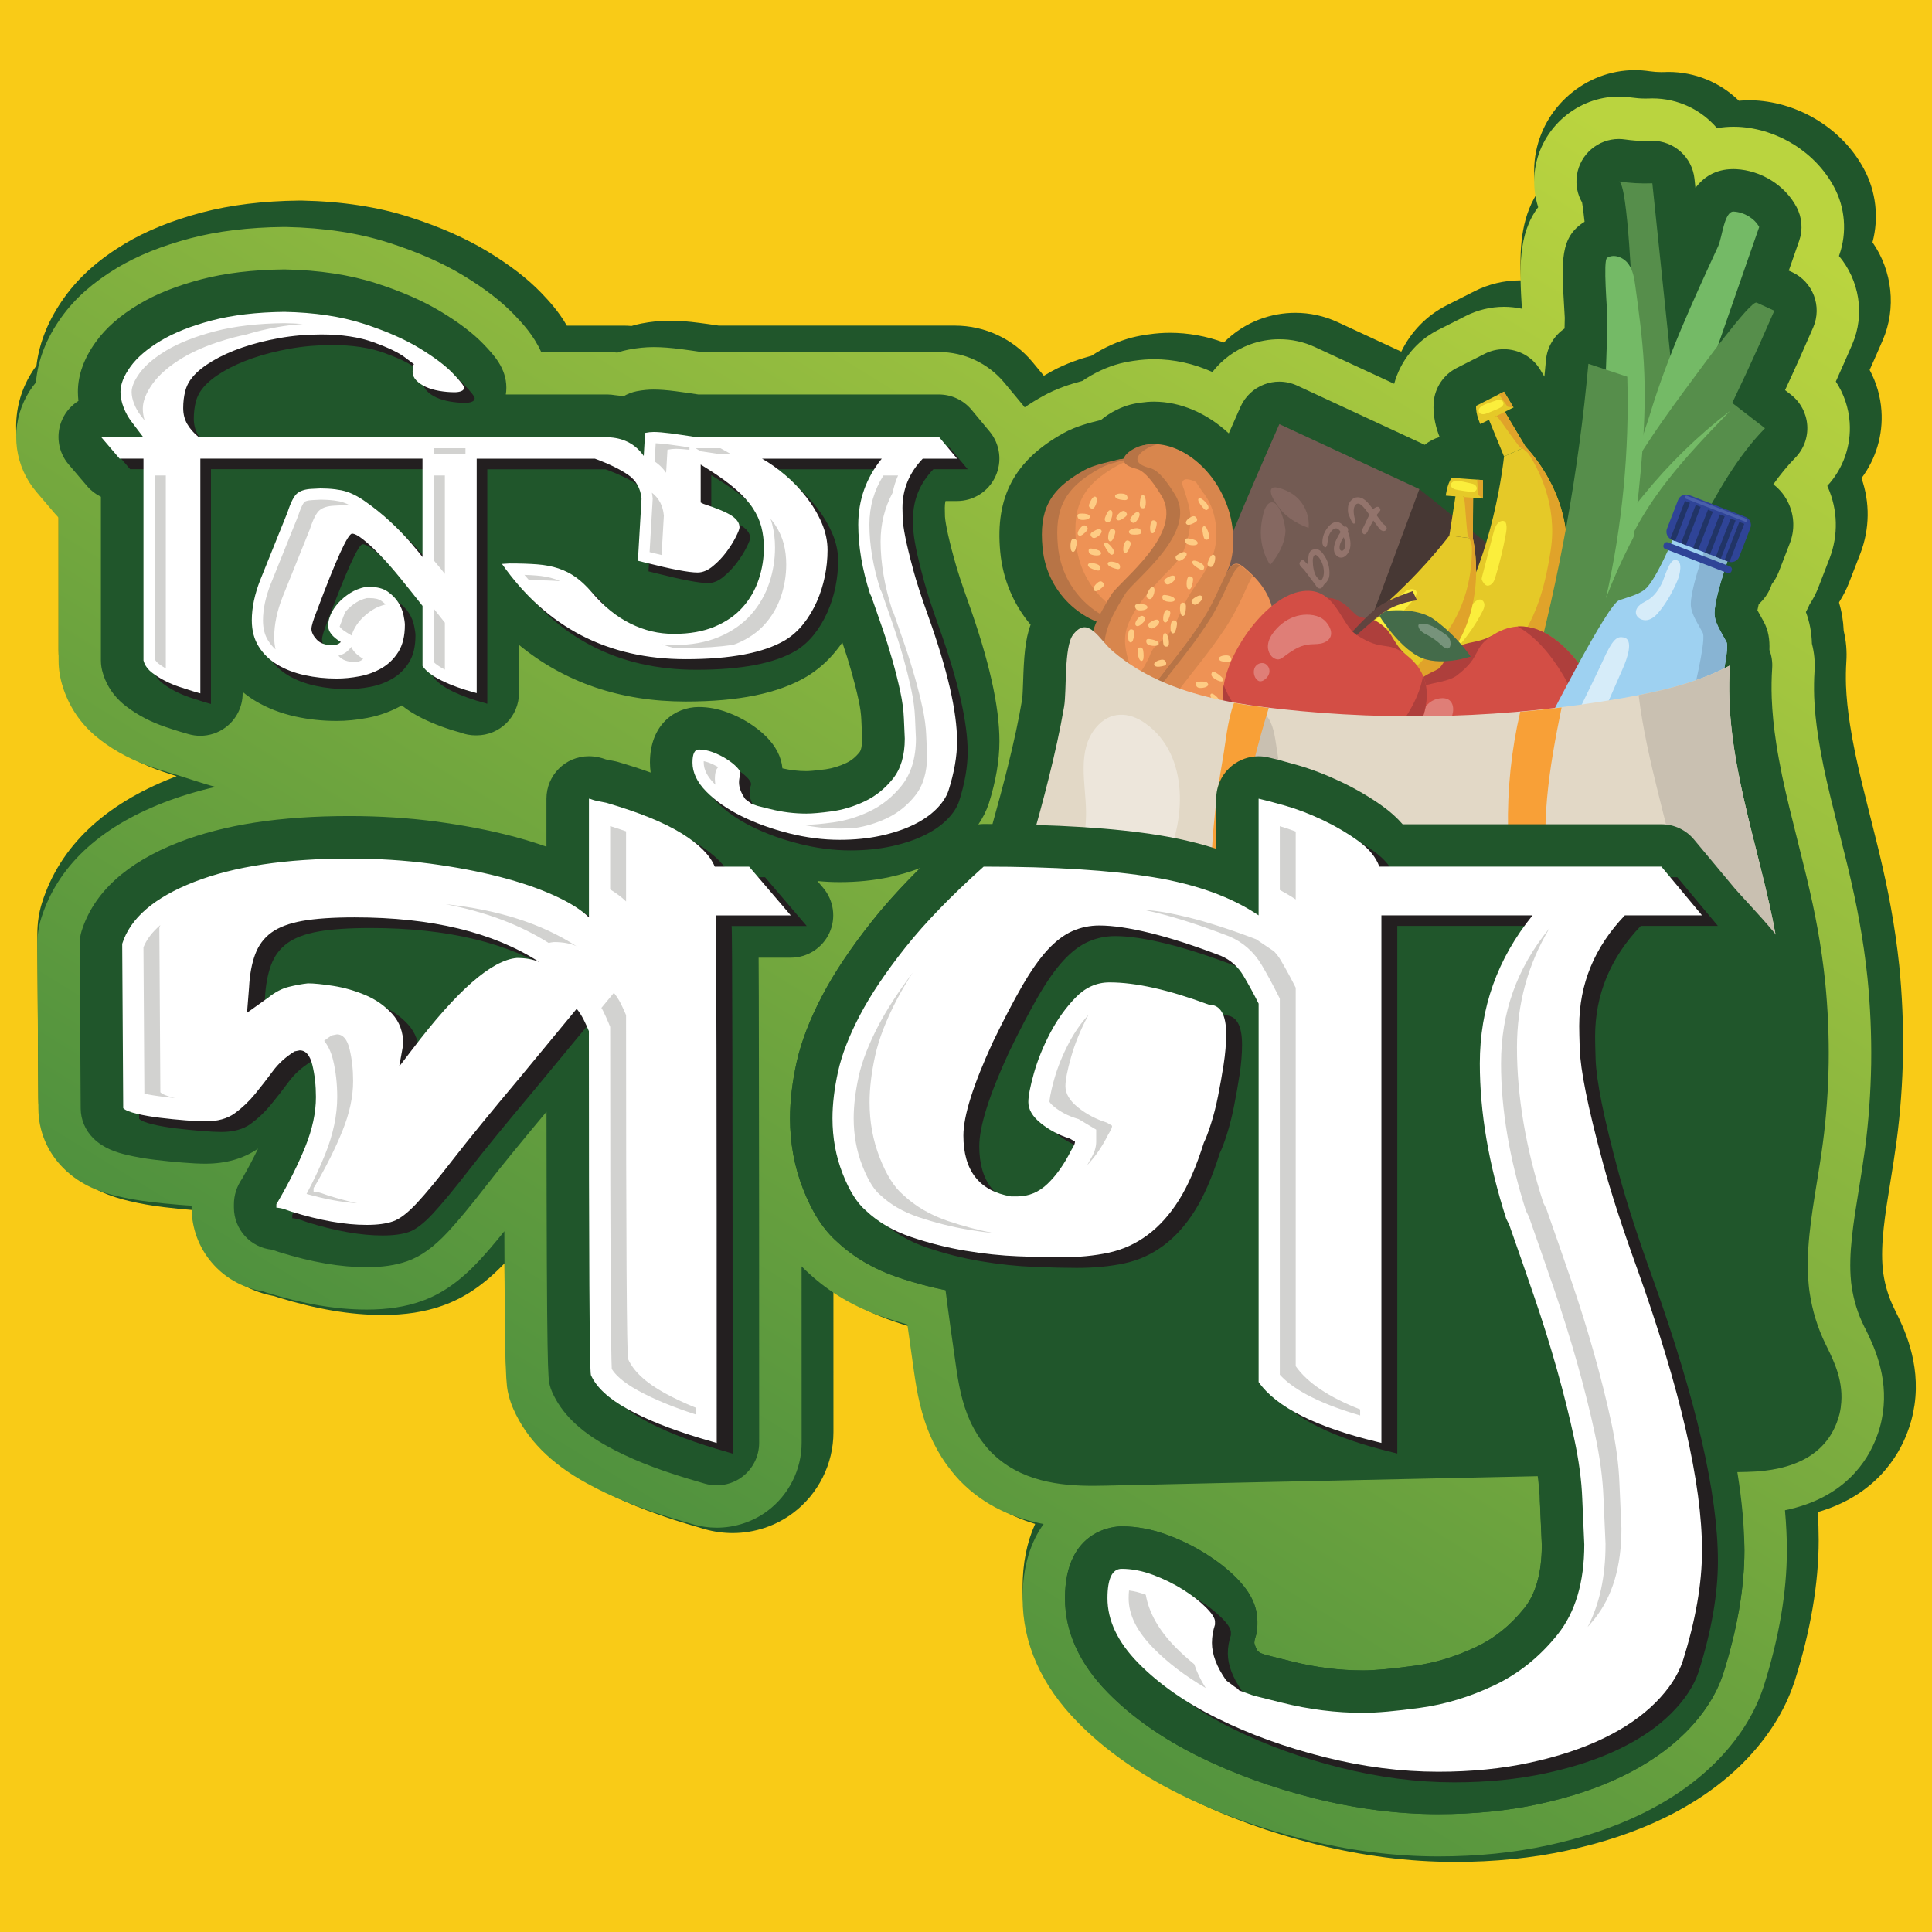 <?xml version="1.0" encoding="UTF-8"?>
<svg xmlns="http://www.w3.org/2000/svg" xmlns:xlink="http://www.w3.org/1999/xlink" id="Layer_1" version="1.1" viewBox="0 0 800 800">
  <defs>
    <style>
      .st0 {
        fill: #f9cb17;
      }

      .st1 {
        opacity: .58;
      }

      .st1, .st2, .st3, .st4 {
        fill: #fff;
      }

      .st5 {
        fill: #fecc84;
      }

      .st6 {
        fill: #231f20;
      }

      .st7 {
        fill: #60443f;
      }

      .st8 {
        fill: #2f4497;
      }

      .st9 {
        fill: #dd8c32;
      }

      .st10 {
        fill: #e0a32a;
      }

      .st11 {
        fill: #9ed1f1;
      }

      .st12 {
        fill: #d8864d;
      }

      .st13 {
        fill: #93746c;
      }

      .st14 {
        fill: #5974ab;
      }

      .st15 {
        fill: #856861;
      }

      .st16 {
        fill: #568e4b;
      }

      .st3 {
        opacity: .37;
      }

      .st17 {
        fill: #ee9255;
      }

      .st18 {
        fill: #b77446;
      }

      .st19 {
        fill: #c9c0b1;
      }

      .st20 {
        fill: #88b4d3;
      }

      .st21 {
        fill: #ae3f3c;
      }

      .st22 {
        fill: #d34e45;
      }

      .st23 {
        fill: #e5c928;
      }

      .st24 {
        fill: #20562b;
      }

      .st25 {
        fill: #74ba66;
      }

      .st26 {
        fill: #d2d2d0;
      }

      .st27 {
        fill: #446b4a;
      }

      .st28 {
        fill: #735b53;
      }

      .st29 {
        fill: #f8a037;
      }

      .st30 {
        fill: #e2d8c6;
      }

      .st31 {
        fill: #213466;
      }

      .st4 {
        opacity: .27;
      }

      .st32 {
        fill: #473834;
      }

      .st33 {
        fill: url(#linear-gradient);
      }

      .st34 {
        fill: #fbee3c;
      }

      .st35 {
        fill: #495fab;
      }
    </style>
    <linearGradient id="linear-gradient" x1="154.77" y1="778.64" x2="660.09" y2="-41.37" gradientUnits="userSpaceOnUse">
      <stop offset="0" stop-color="#34803e"></stop>
      <stop offset=".92" stop-color="#bad43f"></stop>
    </linearGradient>
  </defs>
  <rect class="st0" width="800" height="800"></rect>
  <g>
    <path class="st24" d="M602.11,770.97c-18.68,0-38.01-2.47-57.45-7.36-18.87-4.76-36.5-11.16-52.42-19.04-17.48-8.66-32.29-19.1-44.02-31.04-16.45-16.68-24.79-35.57-24.79-56.13,0-9.96,1.75-18.79,5.21-26.38-11.53-3.52-21.35-9.42-29.3-17.61-1.53-1.64-2.63-2.91-3.78-4.34l-.79-1.03c-1.02-1.27-1.92-2.56-2.59-3.53-.48-.7-.92-1.39-1.33-2.05-1.19-1.88-2.38-4-3.62-6.46-.07-.13-.13-.27-.19-.41-.2-.41-.3-.64-.41-.89l-.13-.28c-4.77-10.49-6.66-20.64-8-30.08l-.32-2.25c-.62-4.37-1.24-8.65-1.82-12.89-2.02-.62-4.02-1.26-5.98-1.93-9.32-3.17-17.79-7.51-25.28-12.94.01,19.16.01,39.01.01,58.75,0,13.08-6.26,25.58-16.74,33.42-7.07,5.34-15.95,8.3-24.98,8.3-3.95,0-7.89-.56-11.72-1.66l-7.23-2.14c-15.28-4.61-27.78-9.68-38.27-15.51-16.12-8.9-26.92-19.9-32.99-33.64-.92-2.02-1.74-4.37-2.34-6.73-1.18-4.78-1.69-6.86-1.93-52.01-8.4,8.78-16.61,14.37-25.77,17.57-7.28,2.57-15.37,3.82-24.7,3.82-13.22,0-27.35-2.37-43.18-7.25-.56-.16-1.15-.35-1.75-.57-18.06-3.29-31.55-17.79-33.84-35.64-3.91-.32-7.87-.72-11.72-1.18-5.27-.64-10.11-1.49-14.4-2.53-6.76-1.57-16.82-4.69-25.48-13.43-7.8-7.8-12.13-18.18-12.19-29.22l-.42-68.02c0-4.47.65-8.78,1.93-12.83,7.33-23.22,25.66-40.7,54.46-51.93.43-.17.86-.33,1.29-.5-1.85-.57-3.67-1.17-5.64-1.85-3.91-1.28-7.9-2.96-11.8-4.97-4.15-2.14-7.99-4.57-11.44-7.21-7.36-5.54-12.88-12.62-16.37-20.98-.39-.93-.77-1.92-1.1-2.86l-.42-1.27c-1.41-4.28-2.13-8.71-2.13-13.16v-56.58l-7.58-8.89c-10.55-12.3-12.96-29.8-6.13-44.57,1.23-2.69,2.76-5.26,4.56-7.65,1.19-9.78,5.1-19.31,11.65-28.37,6.05-8.43,14.18-15.65,24.84-22.07,9.09-5.44,19.58-9.69,32.08-13,11.77-3.1,25.29-4.76,40.2-4.92h1.15c16.69.34,31.7,2.66,44.74,6.89,12.31,3.95,23.08,8.7,32.02,14.12,9.32,5.65,16.63,11.27,22.34,17.2,2.81,2.95,7.13,7.47,10.6,13.58h23.46c1.06,0,2.17.05,3.33.14,1.33-.4,2.67-.74,4.02-1.01,4.07-.78,8-1.18,11.73-1.18s7.64.3,12.32.91c2.34.29,5.03.67,8.05,1.13h97.79c12.4,0,24.08,5.46,32.04,14.99l4.79,5.78c1.04-.62,2.1-1.23,3.19-1.83,6.15-3.38,12.21-5.29,16.54-6.46,5.2-3.42,11.11-6.08,16.77-7.54,2.52-.64,4.7-.99,6-1.19l.34-.05c.16-.02.54-.06.54-.06,2.94-.44,5.91-.66,8.83-.66,7.56,0,15.04,1.35,22.32,4.02,4.23-4.25,9.31-7.55,14.94-9.66,4.74-1.75,9.65-2.64,14.64-2.64,6.07,0,11.94,1.29,17.47,3.83l26.42,12.25c3.96-8.21,10.52-14.98,18.72-19.14l11.53-5.84c5.79-2.96,12.32-4.53,18.85-4.53.14,0,.28,0,.42,0-.55-12.63-.07-25.21,6.59-35.86-1.19-5.14-1.42-10.5-.63-15.68,3.08-20.24,20.8-35.51,41.23-35.51,2.07,0,4.16.16,6.22.47,1.58.22,3.2.34,4.63.34l1.26-.02c.58-.03,1.18-.05,1.77-.05,11,0,21.46,4.31,29.21,11.93,1.43-.13,2.87-.2,4.32-.2.66,0,1.54.02,2.25.05,18.83.98,36.54,12.13,45.22,28.41,4.99,9.25,6.24,20.16,3.53,30.35,8.24,11.82,9.95,27.34,4.24,40.54-1.8,4.18-3.62,8.3-5.42,12.32,2.81,5.22,4.49,10.98,4.89,16.88.7,9.99-2.28,19.96-8.26,27.93,3.54,10.06,3.41,20.97-.44,31.09l-4.67,12.07c-1.07,2.76-2.41,5.42-4,7.91-.07.15-.14.3-.2.45,1.13,3.71,1.77,7.57,1.94,11.7,1.02,4.19,1.38,8.48,1.09,12.78-.2,3.13-.25,6.37-.14,9.87.19,4.9.73,10.22,1.66,16.21.56,3.62,1.27,7.54,2.18,11.98,1.7,8.08,3.86,16.73,5.78,24.36l1.12,4.44c.99,3.96,1.96,7.8,2.89,11.64,2.22,9.35,3.76,16.56,4.98,23.41,1.43,7.84,2.58,15.86,3.43,23.83,1.2,12.05,1.73,24.27,1.57,36.35-.2,12.48-1.1,24.69-2.65,36.32-.76,5.68-1.67,11.34-2.55,16.82-2.17,13.31-4.21,25.87-3.18,36.2,0,0,.02.22.04.49l.21,1.55c.73,4.94,2.23,9.8,4.44,14.28l.56,1.16c3.37,6.81,10.47,21.13,7.89,38.89-.02.15-.12.66-.14.77-.18,1.22-.4,2.23-.55,2.94,0,0-.13.59-.14.65-.08.33-.17.71-.25,1.04l-.08.31c-.09.35-.17.68-.27,1.01-.41,1.43-.89,3.01-1.58,4.75-3.58,9.52-13.11,25.94-37.05,32.85.25,3.99.38,7.85.38,11.54,0,17.93-3.34,37.57-9.92,58.38l-.36,1.02c-3.97,11.8-11.14,23-21.24,33.13-8.99,8.94-20.02,16.6-32.81,22.76-11.71,5.66-25.12,10.14-39.84,13.31-14.38,3.14-30.13,4.74-46.79,4.74Z"></path>
    <path class="st33" d="M772.33,550.13l-.53-1.1c-2.53-5.12-4.22-10.58-5.07-16.4-.07-.55-.15-1.08-.22-1.62,0-.15-.04-.55-.04-.55-1.12-11.15.99-24.15,3.23-37.9.9-5.6,1.78-11.07,2.53-16.64,1.54-11.51,2.39-23.45,2.59-35.53.15-11.75-.35-23.69-1.54-35.57-.81-7.69-1.93-15.55-3.36-23.36-1.16-6.52-2.66-13.59-4.9-23.01-1.14-4.7-2.33-9.4-3.56-14.32l-.44-1.71c-2.15-8.59-4.17-16.69-5.84-24.64-.97-4.7-1.69-8.72-2.24-12.3-.97-6.21-1.54-11.79-1.73-17.02-.11-3.65-.07-7.09.15-10.52.26-3.84-.11-7.71-1.08-11.4-.13-4.74-.97-9.07-2.5-13.11.55-1.01,1.05-2.06,1.52-3.12,1.47-2.24,2.7-4.63,3.67-7.14l4.65-12.03c3.65-9.6,3.38-20.05-.72-29.36-.09-.18-.18-.37-.26-.57,6.57-7.09,9.95-16.62,9.27-26.31-.42-6.08-2.42-11.88-5.73-16.91,2.24-4.98,4.52-10.12,6.79-15.37,5.42-12.52,2.85-26.68-5.49-36.63l.18-.51c3.21-9.24,2.39-19.5-2.22-28.04-7.62-14.29-23.17-24.07-39.64-24.92-.64-.02-1.43-.04-2.02-.04-2.33,0-4.59.2-6.81.59-6.46-7.58-16.07-12.32-26.72-12.32-.53,0-1.05.02-1.56.04-.48,0-.99.02-1.47.02-1.8,0-3.73-.15-5.62-.42-1.73-.26-3.49-.4-5.23-.4-17.22,0-32.12,12.85-34.72,29.91-.81,5.36-.35,10.8,1.27,15.9-8.41,11.13-7.73,25.67-6.74,42.03-2.42-.51-4.9-.79-7.42-.79-5.49,0-10.98,1.32-15.88,3.82l-11.53,5.84c-8.92,4.52-15.46,12.71-18.05,22.22l-32.83-15.22c-4.68-2.15-9.62-3.23-14.71-3.23-4.22,0-8.34.75-12.32,2.22-6.08,2.28-11.44,6.26-15.41,11.35-7.73-3.47-15.94-5.29-24.15-5.29-2.59,0-5.31.2-8.06.61l-.26.02c-1.23.2-3.32.51-5.73,1.12-5.36,1.38-10.87,3.95-15.66,7.25-5.05,1.32-10.61,3.12-16.12,6.15-2.74,1.52-5.31,3.1-7.75,4.77-.31-.42-.64-.83-.99-1.23l-7.49-9.03c-6.7-8.01-16.53-12.63-26.99-12.63h-98.29c-3.16-.48-5.95-.88-8.41-1.19-4.35-.57-8.1-.86-11.46-.86s-6.81.35-10.45,1.05c-1.56.31-3.1.72-4.57,1.23-1.38-.15-2.74-.24-4.06-.24h-27.49c-3.18-7.09-8.08-12.21-11.31-15.59-5.31-5.51-12.21-10.8-21.01-16.14-8.48-5.14-18.8-9.68-30.63-13.48-12.47-4.04-26.83-6.24-42.71-6.57h-1.08c-14.34.15-27.34,1.73-38.58,4.7-11.86,3.14-21.78,7.14-30.37,12.27-9.84,5.93-17.35,12.56-22.9,20.29-6.28,8.7-9.86,17.79-10.63,27.1-1.98,2.37-3.65,5.01-4.94,7.84-5.75,12.43-3.71,27.18,5.16,37.53l7.64,8.96c.48.57.99,1.12,1.52,1.67v59.11c0,3.73.59,7.44,1.8,11.11l.37,1.14c.29.81.61,1.67.97,2.5,3.03,7.27,7.88,13.46,14.29,18.29,3.12,2.39,6.63,4.61,10.45,6.59,3.54,1.82,7.22,3.38,10.91,4.59,2.37.81,4.52,1.52,6.65,2.15.09.02,3.29.97,3.29.97,2.43.72,10.75,3.62,16.21,5.04-7.66,1.76-14.84,3.94-21.55,6.55-26.86,10.47-43.87,26.57-50.57,47.78-1.08,3.4-1.62,7-1.62,10.8l.42,68.03c.04,9.29,3.71,18.05,10.28,24.62,7.49,7.55,16.4,10.28,22.35,11.66,4.17,1.01,8.76,1.8,13.64,2.39,4,.48,7.99.88,11.84,1.19,1.93.18,3.69.29,5.34.37v.75c0,17.39,12.43,31.86,29.31,34.67.64.24,1.3.46,1.98.66,15.17,4.68,28.66,6.96,41.24,6.96,8.54,0,15.92-1.12,22.53-3.45,8.43-2.94,16.05-8.26,24.02-16.8,3.05-3.29,6.5-7.31,10.43-12.19.2,61.55.7,63.57,1.8,68.03.51,2,1.19,3.95,1.98,5.69,5.47,12.36,15.37,22.38,30.17,30.54,10.1,5.62,22.16,10.5,36.93,14.95l7.18,2.13c3.21.92,6.52,1.41,9.9,1.41,7.6,0,15.11-2.5,21.04-6.98,8.83-6.61,14.1-17.13,14.1-28.15,0-24.7,0-49.58-.02-73.08,1.03,1.05,2.09,2.06,3.18,3.03,8.56,7.9,18.95,13.97,30.83,18.01,3.21,1.1,6.48,2.11,9.79,3.03.86,6.32,1.78,12.74,2.72,19.35,1.19,8.37,2.85,18.14,7.38,28.08.09.18.29.61.29.61.13.31.29.59.42.9,1.12,2.22,2.2,4.15,3.32,5.93.37.59.77,1.21,1.19,1.82.72,1.05,1.49,2.13,2.37,3.23.37.48.72.94.72.94,1.14,1.43,2.15,2.57,3.36,3.86,10.43,10.74,22.95,15.68,34.65,17.9-5.18,7.18-8.7,17.11-8.7,30.68,0,18.77,7.71,36.1,22.9,51.51,11.26,11.46,25.49,21.45,42.25,29.75,15.52,7.69,32.72,13.92,51.1,18.55,18.88,4.74,37.68,7.16,55.84,7.16,16.16,0,31.44-1.54,45.41-4.59,14.19-3.05,27.1-7.36,38.36-12.8,12.17-5.86,22.57-13.09,31.01-21.48,9.38-9.4,16.01-19.72,19.72-30.74.09-.24.26-.75.26-.75,6.39-20.18,9.62-39.15,9.62-56.39,0-5.2-.26-10.76-.79-16.6,24.62-5.05,34.23-20.4,37.92-30.21.59-1.49,1.01-2.88,1.38-4.17.11-.37.2-.75.31-1.16.09-.33.18-.72.24-1.01.13-.64.37-1.71.57-3.05.04-.2.07-.4.11-.59,2.26-15.61-3.93-28.26-7.31-35.09Z"></path>
    <path class="st24" d="M762.25,582.69s-.02.04-.02.07c-.15,1.19-.4,2.15-.51,2.68-.07.24-.11.46-.18.68-.29.99-.57,1.93-.92,2.83-4.9,13.13-17.44,20.11-37.2,20.53l-4.02.09c1.93,11.97,2.92,22.84,2.92,32.45,0,15.44-2.96,32.63-8.81,51.1-.02.09-.07.15-.09.24-2.81,8.45-8.04,16.58-15.57,24.11-6.98,6.96-15.81,13.07-26.22,18.09-10.01,4.83-21.56,8.67-34.41,11.44-12.8,2.79-26.86,4.19-41.72,4.19-16.75,0-34.1-2.24-51.56-6.63-17.24-4.35-33.24-10.17-47.61-17.26-15-7.42-27.62-16.29-37.5-26.33-11.86-12.03-17.85-25.21-17.85-39.2,0-28.92,21.06-29.75,23.45-29.75,6.32,0,12.8,1.23,19.24,3.67,5.45,2.02,10.69,4.59,15.5,7.64,4.87,3.05,9.09,6.35,12.56,9.79,3.86,3.91,8.92,9.97,8.92,18.31v1.25c0,1.87-.31,3.73-.88,5.51-.26.77-.4,1.47-.4,2.06.02.33.31,1.49,1.38,3.38l.44.33.81.55,2.13.75,10.91,2.72c9.79,2.44,19.65,3.69,29.36,3.69,4.81,0,11.97-.66,21.34-1.95,8.41-1.14,16.95-3.75,25.38-7.73,7.71-3.62,14.25-8.89,20.03-16.1,4.77-5.93,7.22-14.69,7.27-26.02l-.81-18.51c-.13-3.18-.42-6.57-.88-10.1-25.58.57-105.4,2.28-120.53,2.59l-58.5,1.32c-1.67.02-3.34.07-5.03.07-13.39,0-30.35-1.62-42.6-14.27-.86-.9-1.56-1.73-2.26-2.61,0,0-.53-.66-.68-.88-.59-.75-1.14-1.49-1.65-2.26-.22-.31-.46-.66-.7-1.08-.9-1.41-1.73-2.92-2.57-4.59-.02-.09-.33-.72-.44-.94-3.54-7.75-4.9-15.74-5.97-23.28-1.58-11.05-3.01-21.04-4.28-31.12-6.81-1.38-13.46-3.18-19.96-5.4-9.62-3.27-17.94-8.12-24.75-14.45-5.8-5.05-10.5-12.27-14.29-22.07-3.58-9.05-5.4-18.93-5.4-29.25,0-7.25.92-15.04,2.72-23.17,1.87-8.43,5.45-17.76,10.63-27.65,4.98-9.51,11.95-19.92,20.71-30.92,5.47-6.89,12.12-14.23,19.83-21.87-3.89,1.52-8.15,2.77-12.69,3.75-6.37,1.38-13.31,2.09-20.64,2.09-3.05,0-6.13-.15-9.22-.46l2.35,2.77c4.46,5.23,5.47,12.54,2.61,18.77-2.88,6.21-9.11,10.21-15.96,10.21h-13.33c.07,8.65.09,20.64.11,37.44.09,36.52.11,91.52.11,163.46,0,5.53-2.61,10.76-7.05,14.08-3.05,2.31-6.76,3.49-10.52,3.49-1.65,0-3.32-.22-4.96-.7l-7.14-2.11c-13.48-4.06-24.37-8.45-33.38-13.46-11.37-6.28-18.8-13.59-22.66-22.31-.42-.92-.75-1.87-.99-2.83-.75-3.01-1.27-5.07-1.36-113.28-10.67,12.76-18.93,22.88-24.66,30.26-6.68,8.63-11.97,15-16.14,19.5-5.88,6.3-11.26,10.19-16.93,12.16-4.7,1.65-10.19,2.46-16.73,2.46-10.85,0-22.71-2.04-36.28-6.26-.33-.09-.66-.2-.97-.33-.88-.33-1.47-.53-1.8-.64-8.94-.83-15.92-8.34-15.92-17.5v-1.25c0-3.84,1.19-7.51,3.38-10.65,2.48-4.3,4.7-8.45,6.61-12.47-5.99,4.15-13.35,6.24-21.83,6.24-2.5,0-5.64-.15-9.62-.48-3.6-.29-7.36-.66-11.18-1.12-4.17-.51-8.08-1.19-11.66-2.04-4.26-.99-9.75-2.7-13.99-6.96-3.27-3.27-5.14-7.69-5.16-12.32l-.42-68.05c0-1.84.26-3.67.81-5.4,5.03-15.92,18.55-28.26,40.21-36.71,18.75-7.31,41.87-10.87,70.66-10.87,12.47,0,24.48.77,35.73,2.26,11.15,1.49,21.54,3.47,30.83,5.86,5.36,1.38,10.36,2.9,15.04,4.57v-19.89c0-9.71,7.86-17.57,17.57-17.57,2.88,0,5.34.68,7.11,1.34.42.09,1.36.29,3.14.61.61.11,1.21.24,1.8.42,4.87,1.43,9.38,2.88,13.53,4.39-.2-1.52-.29-2.9-.29-4.15,0-15.81,10.47-22.99,20.18-22.99,4,0,8.01.75,11.97,2.24,3.1,1.14,6.02,2.59,8.72,4.28,2.77,1.76,5.23,3.67,7.27,5.73,4,4,6.26,8.41,6.72,13.15,3.29.75,6.59,1.14,9.84,1.14.94,0,3.27-.11,8.19-.77,2.74-.4,5.58-1.27,8.43-2.61,2.06-.97,3.86-2.44,5.47-4.46.53-.64,1.05-2.35,1.1-5.29l-.35-7.97c-.09-2.46-.46-5.18-1.12-8.21-.79-3.67-1.78-7.6-2.92-11.66-1.14-4.06-2.44-8.21-3.84-12.32-.77,1.12-1.58,2.22-2.44,3.27-3.45,4.35-7.55,7.97-12.16,10.78-.07.04-.13.09-.2.13-11.73,6.92-28.11,10.3-50.07,10.3-26.97,0-50.07-7.88-69.02-23.45v19.89c0,9.71-7.86,17.57-17.57,17.57h-.37c-2.2,0-4.28-.4-6.21-1.14-5.8-1.58-11.05-3.54-15.66-5.8-3.38-1.67-6.28-3.47-8.72-5.47-4.39,2.48-9.2,4.24-14.29,5.18-4.33.83-8.61,1.25-12.69,1.25-5.86,0-11.62-.61-17.06-1.82-6.08-1.34-11.59-3.47-16.45-6.37-1.91-1.14-3.71-2.42-5.4-3.82v.61c0,5.53-2.61,10.74-7.03,14.05-3.07,2.31-6.79,3.51-10.54,3.51-1.65,0-3.32-.24-4.94-.72l-3.18-.92c-1.95-.59-3.93-1.23-6.13-1.98-2.9-.97-5.77-2.17-8.5-3.58-2.83-1.47-5.47-3.12-7.82-4.92-4.02-3.03-7-6.83-8.83-11.22-.18-.4-.33-.81-.46-1.21l-.37-1.12c-.59-1.8-.9-3.67-.9-5.56v-67.76c-2.15-1.03-4.11-2.53-5.69-4.39l-7.66-8.98c-4.46-5.2-5.47-12.54-2.59-18.77,1.45-3.16,3.8-5.75,6.63-7.53-.13-1.27-.22-2.53-.22-3.8,0-6.87,2.5-13.83,7.44-20.66,4.17-5.8,9.97-10.87,17.72-15.52,7.11-4.26,15.55-7.64,25.8-10.34,9.88-2.61,21.43-4,34.28-4.13h.55c14.12.29,26.79,2.2,37.66,5.71,10.54,3.38,19.61,7.36,26.9,11.79,7.55,4.57,13.26,8.92,17.5,13.31,4.26,4.46,9.57,9.97,9.57,18.16,0,.97-.07,1.89-.22,2.81h42.09c1.05,0,2.11.11,3.14.29,1.16.11,2.33.26,3.47.48,1.65-.99,3.49-1.71,5.47-2.11,2.39-.46,4.74-.7,7-.7,2.53,0,5.51.22,9.18.7,2.68.35,5.8.79,9.38,1.34h99.6c5.23,0,10.17,2.33,13.5,6.32l7.47,8.98c4.37,5.23,5.31,12.52,2.42,18.69-2.88,6.19-9.09,10.12-15.9,10.12h-4.74c-.22.88-.31,1.82-.31,2.81,0,.77.02,1.98.07,3.65.02.22.09,1.62.79,5.16.61,3.03,1.58,7.05,2.92,11.95,1.3,4.81,3.25,10.85,5.82,17.98,8.76,24.51,13.02,43.43,13.02,57.93,0,7.88-1.47,16.51-4.37,25.69-.02.09-.07.18-.09.26-.99,2.94-2.42,5.78-4.26,8.5.7-.09,1.41-.13,2.13-.13h3.71c2.2-7.9,4.37-15.88,6.32-23.74,2.66-10.72,4.55-19.56,5.95-27.82.2-1.19.33-4.9.42-7.33.31-9.82.77-17.48,3.1-23.69-7.03-8.32-11.53-18.8-12.58-30.24-2.15-22.73,5.97-37.9,26.33-49.16,5.03-2.77,10.67-4.22,15.35-5.34,4.13-3.49,8.96-5.56,12.3-6.41,1.69-.44,3.16-.64,4.19-.79,1.8-.26,3.64-.42,5.49-.42,11.11,0,22.11,4.9,30.98,13.13,2.88-6.52,4.81-10.89,4.85-10.98,1.91-4.3,5.47-7.66,9.88-9.31,2-.75,4.08-1.12,6.17-1.12,2.53,0,5.05.55,7.4,1.62l52.85,24.53c1.82-1.47,3.91-2.57,6.15-3.23-1.3-3.25-2.9-8.61-2.46-14.32.48-6.1,4.11-11.51,9.57-14.27l11.55-5.86c2.55-1.3,5.25-1.91,7.93-1.91,5.99,0,11.81,3.07,15.09,8.52l1.71,2.85c.24-2.31.46-4.63.66-6.94.48-5.27,3.32-10.04,7.69-13,.04-1.47.07-2.96.09-4.46-.02-.77-.11-2.13-.22-3.8-1.19-19.7-1.8-29.62,8.41-35.95-.42-4.15-.79-6.61-1.03-7.99-1.91-3.29-2.74-7.25-2.13-11.33,1.32-8.7,8.81-14.95,17.35-14.95.86,0,1.73.07,2.61.2,2.74.4,5.51.61,8.23.61.75,0,1.49-.02,2.26-.04.24-.02.51-.02.77-.02,8.94,0,16.51,6.76,17.46,15.74l.4,3.78c3.25-4.35,8.17-7.8,15.68-7.8.33,0,.77,0,1.1.02,10.39.53,20.27,6.65,25.05,15.63,2.33,4.33,2.72,9.42,1.12,14.05l-4.3,12.34,1.32.59c8.67,4,12.58,14.19,8.78,22.95-3.73,8.61-7.62,17.3-11.64,25.95.79.61,1.58,1.23,2.39,1.84,3.97,3.07,6.43,7.69,6.79,12.69.35,5.03-1.47,9.95-5.01,13.53-3.27,3.34-6.28,7.07-9.02,10.94,2.77,2.11,5.01,4.92,6.46,8.23,2.26,5.12,2.39,10.83.4,16.07l-4.61,11.92c-.72,1.87-1.71,3.6-2.9,5.14-.02.11-.44,1.21-.48,1.3-1.12,2.72-2.81,5.07-4.92,6.94-.26,1.1-.44,1.93-.55,2.55.31.59.68,1.25,1.01,1.82.51.9,1.03,1.82,1.54,2.79,2.02,3.65,2.59,7.55,2.42,11.84.92,2.35,1.32,4.94,1.14,7.55-.26,3.97-.33,7.99-.18,12.32.22,5.88.83,12.1,1.91,19.08.61,4,1.41,8.3,2.39,13.13,1.87,8.92,4.11,17.74,6.46,27.12,1.19,4.72,2.37,9.44,3.51,14.16,2.02,8.5,3.54,15.48,4.7,21.98,1.32,7.27,2.39,14.71,3.16,22.09,1.12,11.18,1.6,22.42,1.45,33.51-.18,11.29-.99,22.55-2.44,33.44-.72,5.45-1.6,10.89-2.46,16.14-2.42,14.93-4.7,29.05-3.36,42.47,0,.07.02.15.02.24.09.97.22,1.93.37,2.92,1.08,7.4,3.32,14.65,6.65,21.43l.51,1.05c2.88,5.82,7.2,14.6,5.71,24.86Z"></path>
    <g id="BAG">
      <polygon class="st32" points="587.73 202.53 622.57 230.42 608.96 271.86 560.12 266.2 587.73 202.53"></polygon>
      <path class="st28" d="M501.19,246.35c-1.35-3.51,28.57-70.72,28.57-70.72l57.97,26.89-25.97,69.99-60.57-26.17Z"></path>
      <g>
        <path class="st23" d="M552.3,300.61c.56-.51,35.42-24.2,47.19-41.02,19.03-27.19,23.29-70.57,23.29-70.57l8.95-3.97s20.72,20.48,16.37,49.24c-4.34,28.77-12.98,42.76-37.1,61.02-26.33,19.94-56.17,14.2-56.17,14.2l-2.53-8.9Z"></path>
        <path class="st10" d="M631.34,185.4c5.79,8.32,13.63,23.57,10.79,42.34-4.34,28.77-12.98,42.76-37.1,61.02-20.27,15.35-42.61,15.48-51.83,14.73l1.75,6.15s29.85,5.73,56.17-14.2c24.12-18.26,32.76-32.26,37.1-61.02,4.34-28.77-16.37-49.24-16.37-49.24l-.51.23Z"></path>
        <polygon class="st23" points="622.78 189.02 616.11 172.76 621.49 167.85 631.73 185.04 622.78 189.02"></polygon>
        <path class="st23" d="M611.23,168.05c-.26,3.35,1.73,7.58,1.73,7.58l13.75-6.9-3.93-6.54-11.55,5.87Z"></path>
        <polygon class="st7" points="554.83 309.51 552.3 300.61 560.12 299.08 558.54 306.88 554.83 309.51"></polygon>
        <path class="st34" d="M614.13,171.53c.69-.02,1.35-.27,1.99-.53,1.52-.6,3.04-1.21,4.52-1.89.98-.45,2.1-1.23,1.9-2.29-.13-.69-.84-1.16-1.55-1.23-.7-.07-1.4.17-2.06.42-1.66.63-4.63,1.38-5.94,2.58-1.23,1.13-.88,2.98,1.14,2.94Z"></path>
        <path class="st34" d="M565.75,296.77c9.41-5.6,18.76-11.4,27.16-18.43,8.41-7.02,15.89-15.33,20.89-25.08.44-.86.87-1.77.87-2.74s-.56-2-1.5-2.23c-.98-.24-1.94.43-2.68,1.12-2.7,2.51-4.68,5.68-6.81,8.69-8.76,12.43-20.23,22.63-32.25,31.82-1.58,1.21-3.36,2.29-4.86,3.57-.51.43-.94.49-1.21,1.19-.08.2-.13,2.39.39,2.08Z"></path>
        <path class="st34" d="M615.76,242.49c.9.12,1.79-.41,2.35-1.13.56-.72.84-1.61,1.11-2.47,1.78-5.81,3.22-11.72,4.3-17.69.25-1.36.48-2.77.18-4.12-.08-.37-.21-.75-.48-1.02-.61-.62-1.69-.42-2.4.08-1.44,1.01-1.97,2.86-2.42,4.56-1.58,6.06-3.15,12.11-4.73,18.17-.1.38-.2.77-.09,1.14.22.79,1.28,2.35,2.17,2.47Z"></path>
        <path class="st10" d="M619.32,172.44s-.63-1.97,3.37,3.69c3.99,5.66,6.76,9.25,6.76,9.25,0,0,.3-.4,2.5,1.54,2.2,1.94,2.88,1.96,2.88,1.96l-3.11-3.84-8.64-14.49-3.77,1.89Z"></path>
        <polygon class="st10" points="626.71 168.73 624.27 168.44 620.64 163.27 622.78 162.19 626.71 168.73"></polygon>
      </g>
      <g>
        <path class="st23" d="M482.1,280.79c.74-.15,42.83-2.38,61.61-10.69,30.35-13.43,56.44-48.34,56.44-48.34l9.71,1.23s7.14,28.24-11.46,50.61c-18.6,22.37-33.23,29.88-63.32,33.03-32.84,3.44-55.42-16.91-55.42-16.91l2.44-8.93Z"></path>
        <path class="st10" d="M609.35,223.09c.65,10.12-.53,27.22-12.67,41.81-18.6,22.37-33.23,29.88-63.32,33.03-25.28,2.65-44.48-8.8-51.98-14.21l-1.68,6.17s22.57,20.35,55.42,16.91c30.09-3.15,44.72-10.66,63.32-33.03,18.6-22.37,11.46-50.61,11.46-50.61l-.55-.07Z"></path>
        <polygon class="st23" points="600.15 221.76 602.85 204.39 609.99 202.97 609.86 222.99 600.15 221.76"></polygon>
        <path class="st23" d="M601.11,197.84c-1.96,2.73-2.44,7.38-2.44,7.38l15.34,1.21.02-7.63-12.92-.96Z"></path>
        <polygon class="st7" points="479.66 289.72 482.1 280.79 489.58 283.53 484.19 289.39 479.66 289.72"></polygon>
        <path class="st34" d="M601.79,202.32c.6.34,1.29.46,1.97.58,1.61.27,3.22.54,4.85.72,1.07.12,2.44.03,2.81-.97.25-.66-.12-1.43-.69-1.85-.57-.42-1.28-.58-1.98-.71-1.74-.32-4.68-1.22-6.42-.87-1.64.33-2.3,2.1-.55,3.1Z"></path>
        <path class="st34" d="M495.6,284.46c10.95.08,21.95-.06,32.78-1.72,10.83-1.66,21.53-4.9,30.85-10.66.82-.51,1.66-1.06,2.16-1.89.5-.83.56-2-.13-2.69-.71-.71-1.88-.63-2.87-.42-3.61.75-6.94,2.44-10.32,3.92-13.92,6.11-29.02,8.9-44.06,10.55-1.97.22-4.06.22-6.01.54-.66.11-1.06-.06-1.65.39-.17.13-1.35,1.98-.75,1.98Z"></path>
        <path class="st34" d="M566.48,263.89c.71.57,1.74.58,2.59.25.85-.33,1.55-.94,2.23-1.55,4.53-4.05,8.82-8.36,12.84-12.92.92-1.04,1.84-2.12,2.29-3.43.12-.36.21-.75.12-1.12-.2-.85-1.23-1.23-2.1-1.17-1.75.13-3.17,1.42-4.43,2.65-4.48,4.37-8.97,8.74-13.45,13.1-.28.27-.57.56-.67.93-.22.79-.12,2.67.58,3.24Z"></path>
        <path class="st10" d="M605.77,205.78s.48-2.01.97,4.9c.49,6.91,1,11.41,1,11.41,0,0,.47-.19,1.35,2.61.88,2.8,1.46,3.17,1.46,3.17l-.67-4.89.11-16.87-4.21-.33Z"></path>
        <polygon class="st10" points="614 206.43 612.07 204.92 611.64 198.62 614.03 198.8 614 206.43"></polygon>
      </g>
      <g>
        <path class="st16" d="M670.37,75.14c4.57.69,9.21.95,13.83.76,3.3,31.61,6.59,63.23,9.89,94.84.64,6.14,1.21,12.69-1.61,18.19-2.82,5.5-10.43,8.98-15.4,5.3-4.25-3.14-4.37-9.34-4.08-14.62.9-16.48,4.03-32.17,3.24-48.62-.25-5.34-2.13-55.29-5.88-55.85Z"></path>
        <path class="st25" d="M711.49,101.86c1.63-3.54,2.49-14.46,6.39-14.25,4.43.24,8.72,2.94,10.57,6.38-11.65,33.45-23.29,66.91-34.94,100.36-2.25,6.45-11.14,18.37-15.56,7.28-3.22-8.07,2.9-22.21,5.17-29.77,7.26-24.16,17.84-47.14,28.38-70Z"></path>
        <path class="st16" d="M727.41,125.31c2.43,1.12,4.87,2.24,7.3,3.36-14.88,34.4-31.6,68.01-50.06,100.64-5.2,9.19-10.77,18.56-19.27,24.81-1.17.86-2.53,1.69-3.98,1.54-10.33-1.08,4.04-42.83,7.57-49.74,8.78-17.2,20.84-33.91,32.34-49.35,2.19-2.95,23.6-32.41,26.09-31.26Z"></path>
        <path class="st25" d="M665.45,106.76c2.85-1.78,6.81-.21,8.8,2.49,1.99,2.7,2.5,6.18,2.95,9.51,1.43,10.52,2.86,21.04,3.47,31.64,1.36,23.72-1.39,47.46-4.14,71.06-1.28,10.98-2.5,27.98-12.08,35.44-10.45,8.15-10.05-4.54-8.98-11.55,4.4-29.02,7.91-57.97,9.29-87.32.41-8.8.67-17.6.79-26.4.04-2.9-1.84-23.77-.09-24.86Z"></path>
        <path class="st16" d="M657.71,150.65c5.37,1.78,10.74,3.56,16.11,5.35.91,30.78-2.07,61.67-8.83,91.71,11.52-30.21,29.42-57.97,52.18-80.94,4.56,3.52,9.12,7.05,13.68,10.57-11.66,11.9-19.74,26.76-27.67,41.42-16,29.59-32.13,59.52-40.78,92.02-2.24,8.4-4.04,17.13-8.68,24.48-8.75,13.85-33.81,17.45-35.38-3.84-.48-6.5,4.34-12.88,6.59-18.69,3.83-9.9,6.4-20.47,9.17-30.7,11.67-42.99,19.59-87.01,23.62-131.37Z"></path>
        <path class="st25" d="M680.31,205.34c10.59-13.1,22.74-24.95,36.11-35.21-17.76,18.32-35.99,37.38-44.77,61.33.13-4.75.39-10.06,1.52-14.69,1.05-4.3,4.41-8.07,7.14-11.44Z"></path>
      </g>
      <g>
        <path class="st21" d="M602.92,268.38c4.87-3.13,8.28-1.73,14.78-5.12.77-.4.96,1.64,1.6,2.23.9.83-1.57,2.6-1.96,3.76-.39,1.16-1.22,2.12-2.05,3.02-4.56,4.93-11.57,12.09-18.54,13.11-1.74.26-12.7,2.7-11.97.55,2.06-6.12,9.75-7.82,11.18-9.29,3.13-3.2,1.95-5.05,6.96-8.27Z"></path>
        <path class="st22" d="M603.32,279.65c-6.55,5.01-22.79,1.31-24.86,16.36-2.08,15.06,14.78,37.72,27.9,43.4,13.12,5.68,30.15-2.88,40.06-10.09,11.57-8.42,24.56-26.57,12.55-46.78-10.51-17.68-25.43-29.27-40.6-19.71-9.24,5.83-4.32,8.61-15.05,16.81Z"></path>
        <path class="st21" d="M628.38,259.43c7.11,3.85,13.63,11.29,19,20.31,12.01,20.21-.98,38.36-12.55,46.78-7.6,5.53-19.4,11.86-30.41,11.94.66.36,1.31.67,1.95.95,13.12,5.68,30.15-2.88,40.06-10.09,11.57-8.42,24.56-26.57,12.55-46.78-8.18-13.76-19.03-23.83-30.6-23.11Z"></path>
        <path class="st4" d="M587.59,300.18c-.32,3.78.75,7.6,2.68,10.86,1.13,1.9,2.62,3.68,4.62,4.61,2.01.93,4.6.82,6.2-.71.41-.39.75-.88.88-1.43.19-.78-.05-1.58-.28-2.34-1.1-3.58-2.19-7.35-1.46-11.03.35-1.75,1.11-3.41,1.4-5.18.29-1.77,0-3.79-1.38-4.94-2.13-1.76-6.1-.75-8.1.76-2.75,2.08-4.28,6.07-4.56,9.39Z"></path>
        <path class="st4" d="M602.11,319.1c-1.34.93-1.54,3.02-.61,4.35.93,1.34,2.71,1.91,4.32,1.66.85-.13,1.74-.53,2.11-1.3.27-.56.22-1.23.07-1.83-.28-1.12-.9-2.18-1.84-2.84-.94-.66-2.22-.88-3.28-.43l-.77.39Z"></path>
      </g>
      <g>
        <g>
          <path class="st17" d="M479.35,198.11l-.2-.35c-.12.14-.76-.27-.27.17.15.06.31.12.46.18Z"></path>
          <path class="st17" d="M466.63,259.4c10.72-.05,18.8-15.63,23.24-24.09,4.1-7.82,10.4-23.52-.12-31.84-3.09-2.45-7.45-3.97-10.95-5.33l1.19,2.15c-2.97-4.4-10-11.28-14.22-10.2-4.44,1.13-10.45,2.27-14.43,4.47-14.8,8.19-18.78,16.8-17.34,32.16,1.92,20.42,19.15,32.74,32.64,32.68Z"></path>
        </g>
        <path class="st12" d="M466.55,259.12c2.4-.01,4.66-.8,6.79-2.11-12.45-2.46-26.07-14.17-27.77-32.19-1.44-15.36,2.55-23.98,17.34-32.16,1.76-.98,3.93-1.74,6.18-2.39-1.24-.51-2.41-.71-3.42-.45-4.44,1.13-10.45,2.27-14.43,4.47-14.8,8.19-18.78,16.8-17.34,32.16,1.92,20.42,19.15,32.74,32.64,32.68Z"></path>
        <path class="st18" d="M464.33,259.5c1.45,0,2.85-.3,4.2-.82-13.1-1.17-28.66-13.24-30.47-32.58-1.44-15.36,2.55-23.98,17.34-32.16,2.94-1.63,7.01-2.68,10.72-3.57-.96-.3-1.86-.38-2.66-.18-4.44,1.13-10.45,2.27-14.43,4.47-14.8,8.19-18.78,16.8-17.34,32.16,1.92,20.42,19.15,32.74,32.64,32.68Z"></path>
        <g>
          <path class="st12" d="M513.45,253.86s-.06-.08-.09-.12c.03.04.06.08.09.12Z"></path>
          <path class="st12" d="M476.19,296.39c9.88-.35,13.93-13.81,22.65-18.55,5.02-2.72,9.48-6.44,12.72-11.42,1.39-2.14,2.4-7.31.83-10.17l-3.68-1.68c-3.32-1.68-2.91,4.13-5.13.33,2.15-4.78,2.52-13.91,4.8-18.9,3.28-7.18,2.88-17.92-.1-26.24-6.58-18.35-22.94-28.39-34.86-25.31-3.81.98-13.2,6.73-1.87,9.6,3.66.93,7.62,6.75,10.28,11.13,9.5,15.64-17.36,35.25-20.75,40.88-3.9,6.48-9,14.51-8.6,22.49.48,9.7,10.05,28.33,23.72,27.85Z"></path>
          <path class="st12" d="M513.45,253.86c.12.16.23.33.33.51h.01c-.06-.16-.21-.35-.34-.51Z"></path>
        </g>
        <path class="st18" d="M475.32,296.52c.98-.03,1.9-.2,2.77-.47-12.08-2.02-20.33-18.66-20.77-27.65-.4-7.98,4.7-16.01,8.6-22.49,3.39-5.63,30.25-25.24,20.75-40.88-2.66-4.38-6.62-10.2-10.28-11.13-11.33-2.87-1.94-8.62,1.87-9.6.25-.07.51-.12.77-.18-2.24-.22-4.43-.08-6.48.45-3.81.98-13.2,6.73-1.87,9.6,3.66.93,7.62,6.75,10.28,11.13,9.5,15.64-17.36,35.25-20.75,40.88-3.9,6.48-9,14.51-8.6,22.49.48,9.7,10.05,28.33,23.72,27.85Z"></path>
        <path class="st18" d="M513.09,321.32c9.37,3.98,10.2,8.2,17.53,4.46l8-5.55c6.49-7.08,8.91-22.72,4.81-33.43-3.18-8.3-11.35-16.49-19.4-18.48-5.25-1.3-8.02,2.62-11.67,5.4-4.21,3.21-8.32,6.69-10.47,12.01-4.54,11.26-2.54,29.76,11.2,35.59Z"></path>
        <path class="st17" d="M516.25,342.32c8.03-1.19,18.32-9.95,23.04-19.79,5.97-12.45-3.43,3.42-21.55-6.23-4.93-2.62-7.98-5.54-9.9-10.64-2.79-7.44.36-13.48,4.43-18.37,5.55-6.66,14.13-17.53,15.02-28.08.96-11.39-5.84-19.03-12.27-24.37-7.04-5.85-7.25,7.1-17.94,23.17-6.5,9.77-13.44,17.92-18.43,24.55-8.17,10.86-9.52,19.79-4.58,31.21,3.69,8.52,16.18,32.38,42.16,28.55Z"></path>
        <path class="st12" d="M509.56,343.08c-14.8-5.42-22.58-20.57-25.36-26.99-4.94-11.42-3.59-20.35,4.58-31.21,4.99-6.63,11.93-14.78,18.43-24.55,6.23-9.37,8.9-17.68,11.44-21.82-1.19-1.19-2.43-2.29-3.66-3.31-7.04-5.85-7.25,7.1-17.94,23.17-6.5,9.77-13.44,17.92-18.43,24.55-8.17,10.86-9.52,19.79-4.58,31.21,3.36,7.76,14.02,28.24,35.51,28.95Z"></path>
        <path class="st18" d="M505.7,342.59c-17.27-4.01-26.14-21.17-29.15-28.11-4.94-11.42-3.59-20.35,4.58-31.21,4.99-6.63,11.93-14.78,18.43-24.55,8.39-12.61,10.32-23.3,14.17-24.49-5.95-3.52-6.71,8.85-16.78,23.99-6.5,9.77-13.44,17.92-18.43,24.55-8.17,10.86-9.52,19.79-4.58,31.21,3.15,7.29,12.77,25.82,31.76,28.61Z"></path>
        <path class="st17" d="M472.1,278.19c.94-.48,2.37-3.56,2.97-4.56,1.11-1.86,1.4-3.88,2.85-5.45,3.12-3.35,6.34-5.07,8.53-9.45,2.44-4.9,4.16-9.81,7.24-14.28,3.1-4.5,6.47-9.17,8.48-14.44,2.9-7.62,1.74-19.35-4.34-26.51l-2.53-3.79c-.81-.69-3.79-1.59-4.75-1.13-1.83.87-.66,2.86-.14,4.51,1.23,3.87,2.59,7.9,2.54,11.82-.06,4.46-1.17,8.9-2.72,12.82-1.9,4.83-6.46,8.38-9.68,11.99-3.59,4.03-7.42,8.03-10.28,12.73-2.84,4.68-5.06,9-4.26,15.34.36,2.84,2.23,12.34,6.08,10.4Z"></path>
        <g>
          <path class="st12" d="M526.35,315.95c2.93.63,6.41.55,9.3,1.39,1.8.53,3.8-.84,5.46-.46,1.78-2.34,2.48-5.68,3.61-8.54,2.15-5.42,3.66-11.5,2.02-17.79-1.19-4.54-2.71-9.64-6.23-13.05-2.52-2.43-5.77-4.06-8.79-5.21-4.14-1.58-7.01,1.13-9.12,4.95-2.26,4.09-3.43,7.01-5.71,11.12-2.61,4.7-5.9,7.39-3.84,14.14,2.14,7.01,7.43,12.19,13.3,13.44Z"></path>
          <path class="st12" d="M541.5,316.98c-.13-.04-.26-.07-.39-.1-.08.1-.15.21-.24.3l.63-.2Z"></path>
        </g>
        <path class="st17" d="M536.51,313.54l1.43.41c2.81,1.31,6.95-4.3,7.92-7.15,1.23-3.62,2.07-8.68,1.72-12.97-.93-11.39-9.83-16.76-17.33-14.95-7.38,1.78-10.01,8.86-9.05,18.85,1.16,12.08,8.48,12.5,15.31,15.8Z"></path>
        <path class="st5" d="M515.9,271.59c-1.03.54-1.52-.18-2.08-1.79-.57-1.61-.97-3.17-.21-3.55.76-.38,1.87,1.47,2.26,2.43.39.96.97,2.4.03,2.9Z"></path>
        <path class="st5" d="M510.93,282.33c-1.23-.21-1.31-1.05-1.01-2.59.3-1.54.72-2.96,1.61-2.78.9.18.98,2.23.85,3.18-.13.95-.33,2.38-1.45,2.19Z"></path>
        <path class="st5" d="M495.3,283.85c-.47-1.3.21-1.58,1.7-1.63,1.49-.05,2.93.05,3.25,1.01.32.96-1.4,1.51-2.29,1.59-.89.09-2.23.21-2.66-.97Z"></path>
        <path class="st5" d="M501.64,278.97c.29-1.23,1.06-.98,2.43-.05,1.37.93,2.62,1.94,2.38,2.83-.24.89-2.1.16-2.95-.36-.85-.52-2.13-1.3-1.86-2.42Z"></path>
        <path class="st5" d="M509.73,272.46c.43,1.31-.26,1.56-1.76,1.56-1.5,0-2.95-.15-3.24-1.12-.29-.96,1.46-1.45,2.35-1.5.9-.05,2.25-.13,2.64,1.06Z"></path>
        <path class="st5" d="M505.21,291.72c-.69.96-1.37.45-2.43-.9-1.06-1.35-1.96-2.72-1.44-3.41.53-.69,2.14.67,2.81,1.46.68.79,1.69,1.97,1.05,2.85Z"></path>
        <path class="st5" d="M500.24,210.69c-.67.98-1.36.49-2.44-.84-1.08-1.33-2.01-2.69-1.5-3.39.51-.7,2.14.63,2.83,1.4.69.77,1.72,1.94,1.1,2.83Z"></path>
        <path class="st5" d="M499.99,223.43c-1.12.33-1.51-.45-1.83-2.1-.32-1.65-.49-3.22.34-3.44.83-.22,1.66,1.76,1.91,2.75.24.99.61,2.48-.42,2.79Z"></path>
        <path class="st5" d="M487.23,231.76c-.88-1.07-.41-1.64.84-2.34,1.25-.7,2.52-1.24,3.15-.44.63.8-.64,2.1-1.36,2.57s-1.82,1.19-2.63.21Z"></path>
        <path class="st5" d="M490.82,224.19c-.21-1.33.53-1.43,2.05-1.12,1.52.31,2.96.76,3.08,1.73.13.98-1.73,1.08-2.65.94-.92-.14-2.3-.34-2.49-1.56Z"></path>
        <path class="st5" d="M492.89,238.67c1.23.23,1.3,1.06.98,2.6-.32,1.54-.76,2.94-1.66,2.75-.9-.19-.95-2.24-.81-3.19.14-.95.36-2.37,1.48-2.16Z"></path>
        <path class="st5" d="M482.53,241.52c-.88-1.07-.41-1.64.84-2.34,1.25-.71,2.52-1.24,3.15-.45.63.8-.63,2.1-1.36,2.58-.73.48-1.82,1.19-2.63.22Z"></path>
        <path class="st5" d="M489.78,249.55c1.22.06,1.39.9,1.26,2.49-.13,1.6-.39,3.08-1.28,3.01-.9-.07-1.19-2.13-1.16-3.11.03-.98.07-2.45,1.18-2.4Z"></path>
        <path class="st5" d="M481.33,247.62c-.21-1.33.53-1.43,2.05-1.12,1.52.31,2.95.76,3.08,1.73.13.98-1.73,1.08-2.65.94-.92-.14-2.3-.34-2.49-1.56Z"></path>
        <path class="st5" d="M486.23,256.91c1.23.23,1.3,1.06.98,2.6-.32,1.54-.76,2.94-1.66,2.75-.9-.19-.95-2.24-.81-3.19.14-.95.36-2.37,1.48-2.16Z"></path>
        <path class="st5" d="M475.86,259.76c-.88-1.07-.41-1.64.84-2.34,1.25-.71,2.52-1.24,3.15-.45.63.8-.63,2.1-1.36,2.58-.73.48-1.82,1.19-2.63.22Z"></path>
        <path class="st5" d="M474.67,265.85c-.21-1.33.53-1.43,2.05-1.12,1.52.31,2.95.76,3.08,1.73.13.98-1.73,1.08-2.65.94-.92-.14-2.3-.34-2.49-1.56Z"></path>
        <path class="st5" d="M483.14,267.74c-1.19.13-1.46-.68-1.56-2.32-.1-1.64-.05-3.19.83-3.26.87-.07,1.44,1.97,1.55,2.97.11,1,.27,2.5-.81,2.62Z"></path>
        <path class="st5" d="M471.92,268.12c1.18-.15,1.47.67,1.58,2.31.11,1.64.07,3.19-.8,3.27-.87.08-1.45-1.96-1.57-2.96-.12-1-.29-2.5.79-2.63Z"></path>
        <path class="st5" d="M482.67,273.95c.63,1.24,0,1.63-1.42,1.92-1.43.29-2.84.41-3.28-.5-.44-.92,1.15-1.75,2-1.98.85-.23,2.13-.57,2.7.57Z"></path>
        <path class="st5" d="M473.26,280.94c.63,1.24,0,1.63-1.42,1.92-1.43.29-2.84.41-3.28-.5s1.15-1.75,2-1.98,2.13-.57,2.7.57Z"></path>
        <path class="st5" d="M483.59,252.59c1.22.39,1.19,1.21.7,2.66-.5,1.45-1.1,2.76-1.99,2.45-.89-.31-.71-2.3-.45-3.21.25-.9.64-2.26,1.75-1.9Z"></path>
        <path class="st5" d="M460.81,219.01c1.22.39,1.19,1.21.7,2.66-.5,1.45-1.1,2.76-1.99,2.45-.89-.31-.71-2.3-.45-3.21.25-.9.64-2.26,1.75-1.9Z"></path>
        <path class="st5" d="M463.79,234.51c.09,1.33-.67,1.34-2.17.88-1.5-.47-2.92-1.06-2.96-2.03-.04-.97,1.84-.87,2.76-.64.92.23,2.29.58,2.37,1.79Z"></path>
        <path class="st5" d="M455.62,235.1c.09,1.33-.67,1.34-2.17.88-1.5-.47-2.92-1.06-2.96-2.03-.04-.97,1.84-.87,2.76-.64.92.23,2.29.58,2.37,1.79Z"></path>
        <path class="st5" d="M456.55,241.07c.99.95.6,1.6-.53,2.5-1.12.9-2.29,1.62-3,.91-.71-.71.35-2.22,1-2.8.65-.59,1.62-1.47,2.52-.6Z"></path>
        <path class="st5" d="M477.86,215.48c1.23.27,1.28,1.1.91,2.62-.36,1.52-.84,2.9-1.74,2.68-.9-.22-.89-2.26-.72-3.2.17-.94.43-2.35,1.55-2.1Z"></path>
        <path class="st5" d="M458.41,216.23c-1.2-.48-1.13-1.28-.53-2.68.59-1.39,1.29-2.64,2.16-2.27.88.37.57,2.33.25,3.2-.31.87-.79,2.18-1.88,1.74Z"></path>
        <path class="st5" d="M493.89,249.97c-.93-1.02-.49-1.63.71-2.41,1.2-.78,2.43-1.4,3.09-.63.66.77-.52,2.15-1.22,2.67-.7.52-1.74,1.3-2.59.37Z"></path>
        <path class="st5" d="M500.97,234.69c-1.2-.48-1.12-1.29-.52-2.68.6-1.39,1.3-2.63,2.18-2.25.87.38.56,2.33.24,3.2-.32.87-.8,2.17-1.9,1.73Z"></path>
        <path class="st5" d="M495.3,214.26c.85,1.09.36,1.64-.92,2.3-1.28.65-2.57,1.14-3.18.32-.61-.82.7-2.06,1.45-2.51.75-.45,1.87-1.11,2.65-.11Z"></path>
        <path class="st5" d="M498.6,235.15c-.23,1.25-1,1.05-2.4.18-1.4-.86-2.68-1.81-2.49-2.72.19-.91,2.07-.28,2.94.2.87.48,2.17,1.19,1.96,2.34Z"></path>
        <path class="st5" d="M496.56,296.69c-1.19-.54-1.07-1.34-.41-2.68.67-1.34,1.43-2.54,2.29-2.12.86.42.46,2.34.1,3.18-.36.84-.9,2.11-1.98,1.62Z"></path>
        <path class="st5" d="M488.54,292.85c-.41-1.31.28-1.55,1.78-1.53,1.5.02,2.95.2,3.23,1.16.28.96-1.48,1.42-2.38,1.46-.9.04-2.25.1-2.63-1.1Z"></path>
        <path class="st5" d="M491.02,300.36c-.41-1.31.28-1.55,1.78-1.53,1.5.02,2.95.2,3.23,1.16.28.96-1.48,1.42-2.38,1.46-.9.04-2.25.1-2.63-1.1Z"></path>
        <path class="st5" d="M503.78,307.77c.1,1.33-.65,1.35-2.16.91-1.51-.45-2.93-1.02-2.98-1.99-.05-.97,1.83-.9,2.75-.68.92.22,2.3.55,2.39,1.76Z"></path>
        <path class="st5" d="M494.52,304.03c1.04.88.7,1.56-.34,2.56-1.04,1-2.14,1.83-2.89,1.17-.75-.66.19-2.27.79-2.92.6-.65,1.49-1.62,2.44-.82Z"></path>
        <path class="st5" d="M499.93,312.93c.29,1.33-.43,1.48-1.95,1.29-1.52-.2-2.96-.53-3.16-1.51-.19-.98,1.63-1.22,2.55-1.16.92.07,2.29.16,2.56,1.38Z"></path>
        <path class="st5" d="M489.44,309.31c1.23.18,1.33,1.02,1.07,2.57-.26,1.56-.65,2.99-1.55,2.83-.9-.16-1.02-2.21-.91-3.17.11-.96.28-2.4,1.4-2.23Z"></path>
        <path class="st5" d="M475.66,247.96c-1.19-.54-1.07-1.34-.4-2.68.67-1.34,1.43-2.54,2.29-2.12.86.42.46,2.34.1,3.18-.36.84-.9,2.11-1.98,1.62Z"></path>
        <path class="st5" d="M470.12,251.64c-.41-1.31.28-1.55,1.78-1.53,1.5.02,2.95.2,3.23,1.16.28.96-1.48,1.42-2.38,1.46-.9.04-2.25.1-2.63-1.1Z"></path>
        <path class="st5" d="M473.61,255.3c1.04.88.7,1.56-.34,2.56-1.04,1-2.14,1.83-2.89,1.17-.75-.66.19-2.27.79-2.92.6-.65,1.49-1.62,2.44-.82Z"></path>
        <path class="st5" d="M468.54,260.59c1.23.18,1.33,1.02,1.06,2.57-.26,1.56-.65,2.99-1.55,2.83-.9-.16-1.02-2.21-.91-3.17.11-.96.28-2.4,1.4-2.23Z"></path>
        <path class="st5" d="M452.01,222.3c-.88-1.07-.41-1.64.84-2.34,1.25-.71,2.52-1.24,3.15-.45.63.8-.63,2.1-1.36,2.57-.73.48-1.82,1.19-2.63.22Z"></path>
        <path class="st5" d="M450.82,228.4c-.21-1.33.53-1.43,2.05-1.12,1.52.31,2.95.76,3.08,1.73.13.98-1.73,1.08-2.65.94-.92-.14-2.3-.34-2.49-1.56Z"></path>
        <path class="st5" d="M451.81,210.51c-1.19-.54-1.07-1.34-.41-2.68.67-1.34,1.43-2.54,2.29-2.12.86.42.46,2.34.1,3.18-.36.84-.9,2.11-1.98,1.62Z"></path>
        <path class="st5" d="M446.27,214.18c-.41-1.31.28-1.55,1.78-1.53,1.5.02,2.95.2,3.23,1.16.28.96-1.48,1.42-2.38,1.46-.9.04-2.25.1-2.63-1.1Z"></path>
        <path class="st5" d="M449.76,217.85c1.04.88.7,1.56-.34,2.56-1.04,1-2.14,1.83-2.89,1.17-.75-.66.19-2.27.79-2.92.6-.65,1.49-1.62,2.44-.82Z"></path>
        <path class="st5" d="M444.69,223.13c1.23.18,1.33,1.02,1.06,2.57-.26,1.56-.65,2.99-1.55,2.83-.9-.16-1.02-2.21-.91-3.17.11-.96.28-2.4,1.4-2.23Z"></path>
        <path class="st5" d="M466.11,211.97c.95,1,.53,1.62-.65,2.44-1.17.83-2.38,1.48-3.06.73-.68-.75.46-2.18,1.14-2.72.68-.55,1.7-1.37,2.57-.45Z"></path>
        <path class="st5" d="M466.83,205.71c.3,1.33-.42,1.49-1.93,1.31-1.51-.18-2.96-.5-3.17-1.47-.2-.97,1.62-1.24,2.53-1.19.91.06,2.29.14,2.56,1.35Z"></path>
        <path class="st5" d="M461.09,229.27c-.75.91-1.41.36-2.4-1.04-.99-1.4-1.83-2.82-1.26-3.47.57-.65,2.12.8,2.75,1.62.64.82,1.59,2.05.91,2.88Z"></path>
        <path class="st5" d="M467.21,223.86c1.21.44,1.16,1.25.6,2.67-.55,1.42-1.21,2.69-2.09,2.35-.88-.34-.63-2.32-.34-3.2.29-.89.72-2.21,1.83-1.81Z"></path>
        <path class="st5" d="M472.38,219.66c.51,1.29-.16,1.59-1.63,1.7-1.48.11-2.92.06-3.27-.88-.35-.95,1.34-1.57,2.23-1.69.88-.12,2.21-.3,2.67.87Z"></path>
        <path class="st5" d="M468.67,216.27c-1.09-.79-.81-1.52.14-2.62.95-1.1,1.96-2.04,2.75-1.44.79.6-.01,2.31-.55,3.02-.54.71-1.34,1.77-2.34,1.04Z"></path>
        <path class="st5" d="M473.25,210.48c-1.22-.07-1.38-.91-1.24-2.5.14-1.6.41-3.07,1.31-3,.9.08,1.17,2.14,1.14,3.12-.04.98-.09,2.45-1.2,2.38Z"></path>
        <path class="st5" d="M503.8,314.58c1.23.18,1.33,1.02,1.07,2.57-.26,1.56-.65,2.99-1.55,2.83-.9-.16-1.02-2.21-.91-3.17.11-.96.28-2.4,1.4-2.23Z"></path>
        <path class="st5" d="M510.54,323.4c1.23.18,1.33,1.02,1.07,2.57-.26,1.56-.65,2.99-1.55,2.83-.9-.16-1.02-2.21-.91-3.17.11-.96.28-2.4,1.4-2.23Z"></path>
        <path class="st5" d="M522.65,325.66c.25,1.33-.48,1.46-2,1.21-1.52-.25-2.96-.64-3.12-1.62-.16-.98,1.68-1.15,2.6-1.05.92.1,2.3.25,2.52,1.47Z"></path>
        <path class="st5" d="M493.88,319.01c0-1.32.76-1.27,2.25-.7,1.49.58,2.88,1.27,2.86,2.23-.02.96-1.92.72-2.83.42-.91-.3-2.28-.75-2.28-1.95Z"></path>
        <path class="st5" d="M502.6,324.4c1.13-.32,1.5.47,1.81,2.12.3,1.65.46,3.22-.38,3.43-.84.21-1.65-1.77-1.88-2.77-.23-.99-.58-2.49.45-2.78Z"></path>
        <path class="st5" d="M500.03,301.51c-1.19-.54-1.07-1.34-.4-2.68.67-1.34,1.43-2.54,2.29-2.12.86.42.46,2.34.1,3.18-.36.84-.9,2.11-1.98,1.62Z"></path>
        <path class="st5" d="M523.7,298.92c-.41-1.31.28-1.55,1.78-1.53,1.5.02,2.95.2,3.23,1.16.28.96-1.48,1.42-2.38,1.46-.9.04-2.25.1-2.63-1.1Z"></path>
        <path class="st5" d="M540.72,302.67c-1.23-.16-1.34-1-1.09-2.56.24-1.56.61-3,1.51-2.86.9.14,1.05,2.2.95,3.16-.1.96-.25,2.41-1.37,2.26Z"></path>
        <path class="st5" d="M526.18,306.43c-.41-1.31.28-1.55,1.78-1.53,1.5.02,2.95.2,3.23,1.16.28.96-1.48,1.42-2.38,1.46-.9.04-2.25.1-2.63-1.1Z"></path>
        <path class="st5" d="M534.06,290.26c-1.22-.07-1.39-.9-1.26-2.5.13-1.6.4-3.08,1.29-3.01.9.07,1.19,2.13,1.15,3.12-.03.98-.08,2.45-1.19,2.39Z"></path>
        <path class="st5" d="M535.19,307.58c-1.19-.54-1.07-1.34-.4-2.68.67-1.34,1.43-2.54,2.29-2.12.86.42.46,2.34.1,3.18-.36.84-.9,2.11-1.98,1.62Z"></path>
        <path class="st5" d="M538.49,294.57c-1.19-.54-1.07-1.34-.41-2.68.67-1.34,1.43-2.54,2.29-2.12.86.42.46,2.34.1,3.18-.36.84-.9,2.11-1.98,1.62Z"></path>
        <path class="st5" d="M531.32,305.65c-1.22-.1-1.37-.93-1.21-2.52.17-1.59.46-3.06,1.36-2.96.9.09,1.14,2.16,1.09,3.13-.05.98-.13,2.44-1.25,2.35Z"></path>
        <path class="st5" d="M537.41,299.74c-.75.91-1.41.36-2.4-1.05-.99-1.4-1.83-2.82-1.26-3.47.57-.65,2.12.81,2.75,1.63.64.82,1.59,2.06.9,2.89Z"></path>
        <path class="st5" d="M532.25,290.9c.37,1.32-.33,1.53-1.84,1.44-1.51-.08-2.96-.32-3.21-1.29-.25-.97,1.53-1.36,2.44-1.36.91,0,2.27,0,2.61,1.2Z"></path>
      </g>
      <g>
        <path class="st21" d="M572.26,258.81c4.59,3.54,4.4,7.22,9.77,12.21.64.59-1.23,1.46-1.57,2.25-.48,1.13-2.98-.6-4.2-.59-1.23.02-2.41-.44-3.53-.92-6.17-2.64-15.27-6.86-18.56-13.08-.82-1.55-6.8-11.06-4.53-11.1,6.45-.11,10.64,6.56,12.5,7.42,4.06,1.88,5.41.14,10.13,3.79Z"></path>
        <path class="st22" d="M561.79,262.96c-6.92-4.49-8.87-21.03-23.75-17.95-14.88,3.09-30.59,26.57-31.54,40.83-.95,14.27,12.82,27.44,22.93,34.36,11.81,8.08,33.27,14.24,48.28-3.84,13.13-15.82,19.06-33.77,4.97-44.86-8.58-6.75-9.56-1.19-20.88-8.55Z"></path>
        <path class="st21" d="M589.23,279.8c-1.24,7.99-6.07,16.62-12.78,24.71-15.01,18.09-36.47,11.93-48.28,3.85-7.76-5.31-17.67-14.31-21.43-24.65-.12.74-.2,1.46-.24,2.15-.95,14.27,12.82,27.44,22.93,34.36,11.81,8.08,33.27,14.24,48.28-3.84,10.22-12.32,16.08-25.92,11.53-36.57Z"></path>
        <path class="st4" d="M537.17,255.02c-3.67.96-6.91,3.25-9.34,6.17-1.41,1.7-2.59,3.7-2.8,5.9-.2,2.2.77,4.61,2.75,5.6.51.25,1.08.41,1.64.35.79-.08,1.47-.58,2.11-1.05,3.01-2.23,6.19-4.53,9.9-5.07,1.77-.26,3.59-.1,5.35-.42,1.76-.32,3.57-1.27,4.19-2.95.95-2.59-1.34-6-3.43-7.38-2.88-1.9-7.15-2-10.37-1.15Z"></path>
        <path class="st4" d="M524.2,275.04c-1.32-.95-3.36-.44-4.31.88-.95,1.32-.89,3.2-.12,4.63.41.76,1.08,1.46,1.94,1.55.62.06,1.23-.2,1.75-.55.96-.63,1.75-1.57,2.06-2.68.31-1.11.08-2.39-.7-3.24l-.62-.59Z"></path>
        <path class="st7" d="M560.05,261.5s6.94-7.66,11.35-10.68c4.41-3.01,13.54-6.04,13.54-6.04l1.83,3.81s-7.05.67-12.84,4.35c-4.05,2.57-12.14,10.01-12.14,10.01l-1.74-1.46Z"></path>
        <path class="st27" d="M573.92,252.95s12.56-1.71,19.83,3.51c9.72,6.99,15.21,15.4,15.21,15.4,0,0-13.03,4.51-21.65-.06-8.62-4.57-16.18-16.84-16.18-16.84l2.79-2.01Z"></path>
        <path class="st4" d="M587.93,258.41c-.18.04-.37.1-.49.24-.16.19-.16.48-.11.75.17.9.81,1.71,1.56,2.28.74.58,1.58.96,2.4,1.4,1.9,1.01,3.69,2.3,5.3,3.81.57.53,1.13,1.11,1.82,1.43,2.14.99,2.5-1.41,2.09-3.04-.38-1.52-1.4-2.24-2.64-3.08-2.92-1.98-6.56-4.55-9.93-3.78Z"></path>
      </g>
      <g>
        <path class="st11" d="M714.87,265.76c-2.4-4.48-5.02-8.12-4.92-12.07.2-8.13,7.93-28.48,7.93-28.48l-22.33-8.65s-8,20.25-13.32,26.39c-2.59,2.99-6.97,3.91-11.76,5.6-9.11,2.97-89.61,171.97-89.61,171.97l-7.32,18.9s-5.06,13.06,6.8,17.25c10.41,3.67,11.96-6.53,17.35-4.16,5.39,2.37,2.26,5.24,4.65,9.7,2.81,5.23,13.41,9.33,19,7.36,4.78-1.69,4.39-5.92,9.98-4.04,5.58,1.88-.15,10.47,10.02,14.76,11.58,4.89,16.64-8.17,16.64-8.17l7.32-18.9s54.33-179.14,49.59-187.47Z"></path>
        <path class="st20" d="M643.67,474.24c-10.17-4.29-4.44-12.88-10.02-14.76-5.58-1.88-5.19,2.35-9.98,4.04-5.59,1.97-16.19-2.13-19-7.36-2.4-4.47.74-7.33-4.65-9.7-5.39-2.37-6.94,7.84-17.35,4.16-11.86-4.18-6.8-17.25-6.8-17.25l-2.34,6.05s-5.06,13.06,6.8,17.25c10.41,3.67,11.96-6.53,17.35-4.16,5.39,2.37,2.26,5.24,4.65,9.7,2.81,5.23,13.41,9.33,19,7.36,4.78-1.69,4.39-5.92,9.98-4.04,5.58,1.88-.15,10.47,10.02,14.76,11.58,4.89,16.64-8.17,16.64-8.17l2.34-6.05s-5.06,13.06-16.64,8.17Z"></path>
        <path class="st20" d="M714.87,265.76c-2.4-4.48-5.02-8.12-4.92-12.07.2-8.13,7.93-28.48,7.93-28.48l-9.82-3.8s-7.72,20.36-7.93,28.48c-.1,3.95,2.52,7.59,4.92,12.07,4.73,8.33-49.59,187.47-49.59,187.47l-7.32,18.9s-3.39,8.75-10.98,9.24c.96,1.01,2.29,1.94,4.16,2.73,11.58,4.89,16.64-8.17,16.64-8.17l7.32-18.9s54.33-179.14,49.59-187.47Z"></path>
        <g>
          <path class="st8" d="M715.59,232.52l-23.28-9.02c-1.84-.71-2.75-2.78-2.04-4.62l4.58-11.83c.71-1.84,2.78-2.75,4.62-2.04l23.28,9.02c1.84.71,2.75,2.78,2.04,4.62l-4.58,11.83c-.71,1.84-2.78,2.75-4.62,2.04Z"></path>
          <path class="st8" d="M702.76,215.87h.43c.69,0,1.26.56,1.26,1.26v27.62c0,.69-.56,1.26-1.26,1.26h-.43c-.69,0-1.26-.56-1.26-1.26v-27.62c0-.69.56-1.26,1.26-1.26Z" transform="translate(233.74 803.06) rotate(-68.83)"></path>
          <g>
            <rect class="st31" x="694.59" y="207.23" width="2.19" height="16.97" transform="translate(124.77 -236.57) rotate(21.16)"></rect>
            <rect class="st31" x="699.01" y="208.94" width="2.19" height="16.97" transform="translate(125.8 -238.19) rotate(21.17)"></rect>
            <rect class="st31" x="704.08" y="210.91" width="2.19" height="16.97" transform="translate(126.83 -239.88) rotate(21.17)"></rect>
            <rect class="st31" x="708.99" y="212.81" width="2.19" height="16.97" transform="translate(127.84 -241.5) rotate(21.17)"></rect>
            <rect class="st31" x="713.48" y="214.55" width="2.19" height="16.97" transform="translate(128.78 -243.02) rotate(21.17)"></rect>
            <rect class="st31" x="717.08" y="215.94" width="2.19" height="16.97" transform="translate(129.52 -244.21) rotate(21.17)"></rect>
          </g>
          <path class="st35" d="M722.63,216.01l-24.58-9.52c-.33-.13-.49-.5-.37-.83h0c.13-.33.5-.49.83-.37l24.58,9.52c.33.13.49.5.37.83h0c-.13.33-.5.49-.83.37Z"></path>
        </g>
        <path class="st1" d="M688.24,241.32c-1.31,2.67-3.02,5.25-5.51,6.88-1.12.74-2.38,1.26-3.44,2.08-1.07.81-1.96,2.03-1.91,3.37.08,2.19,2.73,3.55,4.87,3.08,2.14-.47,3.77-2.17,5.13-3.89,3.05-3.85,5.42-8.21,7.33-12.74.65-1.53,2.58-8.16-1.1-8.25-2.44-.06-4.46,7.63-5.37,9.48Z"></path>
        <path class="st1" d="M608.11,452.94c-.22,1.89-.23,4.18,1,4.54.73.21,1.67-.43,2.36-1.32.69-.9,1.18-2.02,1.66-3.11,1.76-4.01,6.18-12.18,1.18-12.4-4.51-.21-5.68,7.89-6.19,12.3Z"></path>
        <polygon class="st8" points="637.36 305.17 607.88 364.69 682.91 393.74 701.13 328.96 637.36 305.17"></polygon>
        <polygon class="st14" points="633.78 312.38 698.85 337.58 697.25 343.35 631.13 317.74 633.78 312.38"></polygon>
        <polygon class="st14" points="613.75 352.84 686.58 381.05 684.29 388.82 610.23 360.14 613.75 352.84"></polygon>
        <path class="st1" d="M672.28,263.94c-2.53-.45-4.28.03-8.7,9.92-4.42,9.89-65.52,133.68-66.92,136.53-2,4.08-2.68,10.79,1.31,12.96,3.73,2.03,7.57,2.91,12.27-6.57,4.69-9.47,59.78-135.59,61.64-139.77,1.86-4.18,4.78-12.29.4-13.07Z"></path>
        <path class="st1" d="M579.41,441.83c-.13,1.93.03,4.28,1.5,4.73.88.27,1.94-.32,2.69-1.19.75-.87,1.25-1.99,1.74-3.07,1.79-4,6.44-12.07.52-12.66-5.34-.53-6.16,7.7-6.45,12.2Z"></path>
      </g>
      <path class="st30" d="M405.98,441.63c-4.18,40.29,1.54,80.87,7.24,120.97,1.32,9.27,2.95,19.2,9.46,25.94,8.53,8.82,22.33,9.16,34.6,8.9,88.6-1.84,177.19-3.68,265.79-5.52,8.22-.17,18.31-1.6,21.18-9.3,2.2-5.9-1.24-12.23-4-17.89-4.7-9.64-7.68-20.13-8.74-30.81-2.08-20.94,3.13-41.81,5.89-62.66,3.67-27.74,2.98-56.06-2.04-83.59-6.82-37.44-21.64-74.16-19.04-112.12-13.95,7.42-29.61,10.94-45.18,13.64-46.6,8.1-94.34,9.57-141.34,4.36-15.99-1.77-32.08-4.37-46.93-10.57-7.95-3.32-15.57-7.72-22.13-13.35-5.63-4.83-10.14-14.98-16.39-6.84-3.84,5-2.59,23.24-3.74,29.88-1.69,9.78-3.86,19.47-6.25,29.1-9.88,39.83-24.13,78.82-28.38,119.85Z"></path>
      <path class="st19" d="M740.24,564.74c-4.7-9.64-7.68-20.13-8.74-30.81-2.08-20.94,3.13-41.81,5.89-62.66,3.67-27.74,2.98-56.06-2.04-83.59-6.82-37.44-21.64-74.16-19.04-112.12-11.74,6.24-24.7,9.73-37.79,12.28,3.41,28.04,12.99,55.65,18.1,83.67,5.02,27.53,5.71,55.85,2.04,83.59-2.76,20.86-7.97,41.73-5.89,62.66,1.06,10.68,4.03,21.16,8.74,30.81,2.76,5.66,6.2,11.99,4,17.89-2.87,7.7-12.97,9.13-21.18,9.3-88.6,1.84-177.19,3.68-265.79,5.53-.25,0-.49,0-.74.01,1.23,2.66,2.8,5.12,4.87,7.25,8.53,8.82,22.33,9.16,34.6,8.9,88.6-1.84,177.19-3.68,265.79-5.52,8.22-.17,18.31-1.6,21.18-9.3,2.2-5.9-1.24-12.23-4-17.89Z"></path>
      <path class="st29" d="M731.47,533.71c-.52-5.16-.6-10.32-.38-15.47-.5.02-.99.05-1.49.09-5.32.49-10.38,2.49-15.63,3.48-8.1,1.52-16.44.6-24.66.02-64.61-4.58-128.65,12.03-193.2,17.48-18.02,1.52-36.39,1.99-54.3-.99-10.31-1.72-21.98-7.4-32.9-6.71,1.32,10.44,2.81,20.86,4.3,31.24,1.33,9.27,2.97,19.2,9.5,25.92,8.55,8.81,22.34,9.13,34.61,8.85,88.59-1.97,177.19-3.94,265.78-5.9,8.22-.18,18.31-1.62,21.17-9.33,2.19-5.91-1.26-12.23-4.03-17.88-4.72-9.64-7.71-20.12-8.78-30.79Z"></path>
      <path class="st9" d="M740.25,564.82c-4.22-8.65-7.04-17.98-8.35-27.52-.16-1.17-.31-2.33-.43-3.5-.52-5.16-.6-10.32-.38-15.47-.5.02-.99.05-1.49.09-5.32.49-10.38,2.49-15.63,3.48-6.79,1.27-13.74.83-20.66.31,1.36,9.16,4.13,18.12,8.19,26.45,2.76,5.66,6.2,11.99,4,17.89-2.87,7.7-12.97,9.13-21.18,9.3-88.6,1.84-177.19,3.68-265.79,5.53-.25,0-.49,0-.74.01,1.23,2.66,2.8,5.12,4.87,7.25,8.53,8.82,22.33,9.16,34.6,8.9,40.16-.83,80.32-1.67,120.49-2.5,48.45-1.08,96.9-2.15,145.35-3.23,8.22-.18,18.31-1.62,21.17-9.33.27-.72.45-1.45.56-2.18.68-5.18-2.21-10.57-4.6-15.47Z"></path>
      <path class="st19" d="M504.63,404.19c6.56,13.35,8.97,28.1,11.52,42.6,2.54,14.5,5.37,29.24,12.64,42.26,7.27,13.02,19.76,24.27,35.17,26.9,8.94,1.52,18.1.09,27.12-.93,11.45-1.29,22.98-1.91,34.51-1.85,11.25.06,24.37,0,31.24-8.37,3.86-4.71,4.66-10.98,5.01-16.92.62-10.51.28-21.07-1.01-31.53-4.39,3.28-8.77,6.56-13.16,9.84-.88.66-1.77,1.33-2.38,2.22-.86,1.26-1.06,2.8-1.22,4.29-.8,7.46-1.39,15.51-6.5,21.28-4.56,5.16-11.82,7.39-18.79,8.85-16.03,3.36-32.72,3.95-48.98,1.72-6.37-.87-12.8-2.22-18.34-5.3-10-5.55-15.85-16.06-18.46-26.69-2.61-10.63-2.49-21.65-3.45-32.52-.47-5.31-1.29-10.84-4.53-15.22-3.24-4.38-9.61-7.16-14.78-4.95l-5.59-15.68Z"></path>
      <path class="st19" d="M520.35,374.05c1.31-9.19,3.09-18.35,3.25-27.63.31-18.65-5.97-36.7-12.16-54.29,4.08.11,8.49.34,11.65,2.91,3.56,2.89,4.49,7.86,5.19,12.39,4.76,30.96,9.48,62.98,1.48,93.27-3.05,11.56-7.95,23.57-4.63,35.06-1.28-4.44-6.47-8.91-8.16-13.74-1.6-4.59-2.23-8.83-1.21-13.56,2.44-11.38,2.95-22.83,4.59-34.41Z"></path>
      <path class="st19" d="M649,386.14c13.4,31.55,16.51,67.37,8.74,100.75-.2.88-.45,1.8-1.1,2.42-1.5,1.4-3.97.29-5.44-1.13-6.06-5.86-6.54-15.27-6.3-23.7.27-9.35.95-18.7,2.04-27.99.94-8.05,2.19-16.24.73-24.21-1.12-6.1-3.78-11.8-5.84-17.65-5.4-15.32-6.71-31.73-7.97-47.93-.2-2.5-.13-4.98,1.99-6.33,3.41,4.78,1.58,14.39,3.04,20.18,2.24,8.91,6.54,17.17,10.12,25.59Z"></path>
      <path class="st29" d="M528.17,454.87c6.1,8.29,13.39,15.82,22.13,21.26,7.73,4.8,16.42,7.86,25.23,10.15,13.27,3.45,27.21,5.22,40.7,2.78,13.49-2.45,26.51-9.51,34.13-20.91,9.61-14.39,9.37-33.29,5.5-50.16-3.87-16.86-10.96-32.91-14.05-49.93-4.52-24.85-.3-50.25,4.82-75.11-5.71.7-11.42,1.31-17.15,1.81-7.34,31.72-6.72,65.26,1.83,96.67,3.99,14.67,9.69,28.93,11.97,43.96.93,6.09,1.24,12.54-1.18,18.2-3.79,8.87-13.33,13.78-22.54,16.67-13.71,4.31-28.54,5.72-42.54,2.48-14-3.24-27.1-11.4-34.92-23.46-3.89-6-6.41-12.77-9.56-19.2-2.81-5.73-6.13-11.21-8.79-17.01-4.43-9.64-6.99-20.05-8.59-30.54-4.84-31.89,1.13-59.79,10.2-89.38-4.8-.59-9.61-1.27-14.37-2.12-2.78,7.38-3.62,17.34-4.55,22.55-3.36,18.92-5.43,38.14-4.78,57.38,1,29.76,8.85,59.93,26.51,83.91Z"></path>
      <path class="st3" d="M449.71,335.8c.14,11.63-3.01,23.16-8.05,33.64-5.39,11.21-13,21.59-15.53,33.76-2.53,12.17,2.31,27.3,14.25,30.74,8.37,2.41,17.66-1.93,22.92-8.87,5.26-6.94,7.06-15.96,7.17-24.66.09-6.96-.8-14.04.86-20.79,1.85-7.52,6.65-13.89,10.26-20.74,9.47-17.94,11.28-46.07-7.29-59.34-6.94-4.96-14.77-5.12-20.48,1.71-8,9.58-4.25,23.29-4.12,34.55Z"></path>
      <path class="st3" d="M422.15,451.11c-2.92,3.77-2.89,8.98-2.61,13.74,1.34,22.81,5.41,45.46,12.25,67.26,2.02,6.42,4.34,12.9,8.5,18.2,4.16,5.3,10.48,9.3,17.21,9.11.94-.03,1.98-.18,2.6-.89.61-.69.64-1.7.62-2.62-.22-9.3-2.86-18.44-2.88-27.74-.03-10.34,3.15-20.37,5.64-30.4,2.49-10.03,4.31-20.65,1.58-30.62-3.99-14.56-30.22-32.4-42.9-16.03Z"></path>
      <path class="st19" d="M674.98,488.08c-1.88,2.48-3.87,4.97-4.78,7.95-.91,2.97-.47,6.59,1.91,8.58,1.34,1.12,3.09,1.58,4.78,2.02,6.32,1.62,12.64,3.24,18.96,4.86,2.16.55,4.5,1.1,6.57.29,1.19-.47,2.17-1.34,3.08-2.25,9.77-9.8,12.83-24.52,12.8-38.36-.02-6.93,3.78-48.47-10.77-37.79-5.07,3.72-14.86,25.68-17.78,31.32-4.25,8.2-9.19,16.03-14.77,23.39Z"></path>
      <g>
        <path class="st13" d="M565.2,207.04c.63.51,1.23,1.12,1.79,1.81.56.69,1.09,1.37,1.59,2.04.17-.19.36-.36.57-.52.22-.16.44-.29.66-.38.22-.09.45-.14.66-.14.22,0,.41.07.59.21.07.05.14.14.22.26.08.11.15.24.21.38.06.14.08.28.08.43,0,.15-.05.28-.14.39l-1.23,1.51c-.12.14-.13.29-.05.44.08.15.17.29.27.42.36.45.66.85.91,1.2.25.35.46.64.63.88.17.24.31.43.43.58.11.15.21.25.29.32.1.08.19.15.29.22.1.07.22.16.38.29l.11.09c.06.05.13.12.22.21.09.09.2.24.33.45.11.16.17.35.21.58.03.22-.05.45-.24.69-.16.2-.35.34-.55.42-.2.08-.4.1-.61.08-.21-.02-.42-.08-.63-.17-.21-.1-.4-.21-.57-.35-.19-.15-.34-.31-.46-.47l-2.49-3.39c-.26.46-.49.87-.69,1.24-.2.36-.39.73-.59,1.09-.21.4-.39.75-.54,1.05-.14.3-.27.56-.37.77-.11.21-.2.39-.27.54-.07.15-.14.26-.21.34-.1.12-.21.23-.33.34-.12.11-.24.19-.36.25-.12.06-.25.08-.38.08-.13,0-.27-.07-.4-.18-.18-.15-.31-.31-.39-.5-.08-.18-.13-.37-.14-.57,0-.2.01-.39.06-.58.05-.2.12-.38.21-.54.08-.14.17-.32.28-.55.11-.23.23-.48.37-.75.13-.27.27-.56.41-.85.14-.3.28-.59.41-.87.19-.42.35-.78.49-1.07.14-.29.26-.54.37-.74.11-.2.2-.36.28-.48.07-.12.14-.22.19-.28-.31-.49-.63-.96-.96-1.4-.33-.44-.64-.84-.94-1.2-.3-.36-.58-.67-.83-.94-.26-.26-.46-.46-.62-.59-.2-.16-.41-.3-.63-.41-.21-.11-.43-.18-.64-.2-.21-.02-.41.02-.62.11-.2.09-.4.25-.59.49-.32.4-.53.88-.62,1.44-.09.56-.11,1.15-.06,1.77.05.62.15,1.25.29,1.88.15.64.29,1.23.44,1.79.06.2.03.37-.08.51-.04.05-.09.09-.16.15-.07.05-.14.09-.23.12-.09.03-.18.04-.27.03-.09,0-.18-.05-.26-.11-.06-.05-.1-.09-.13-.12-.37-.5-.69-1.06-.95-1.7-.27-.63-.53-1.27-.79-1.92-.09-.22-.16-.47-.2-.75-.04-.27-.06-.56-.07-.85,0-.29,0-.59.02-.88.02-.29.05-.57.07-.82.05-.43.18-.84.39-1.24.21-.39.44-.75.69-1.06.4-.49.84-.85,1.32-1.09.48-.24.98-.36,1.5-.37.51-.01,1.03.08,1.55.27s1.01.48,1.47.86Z"></path>
        <path class="st13" d="M557.59,218.15c.32.26.53.57.61.93.09.36.05.71-.11,1.05.1.22.22.53.36.93.14.4.27.86.4,1.39.12.52.22,1.09.29,1.68.07.6.08,1.21.03,1.82-.05.62-.17,1.22-.36,1.82-.2.59-.5,1.15-.92,1.66-.35.44-.71.77-1.08,1.01-.37.24-.73.39-1.09.44-.36.06-.71.03-1.06-.07-.34-.1-.67-.28-.97-.52-.26-.21-.47-.44-.65-.7-.34-.45-.55-.94-.63-1.48-.08-.54-.09-1.1,0-1.68.08-.58.22-1.16.43-1.74.21-.58.45-1.14.71-1.68.26-.54.54-1.04.82-1.51.29-.47.54-.87.76-1.2-.08-.18-.2-.37-.37-.59-.17-.22-.35-.4-.54-.56-.44-.35-.91-.46-1.44-.31-.52.15-1.03.53-1.52,1.14-.29.35-.52.72-.71,1.11-.18.39-.33.78-.44,1.17-.11.39-.2.77-.26,1.15-.06.37-.11.72-.13,1.05-.04.42-.1.8-.17,1.14-.07.35-.19.61-.34.8-.15.19-.3.27-.43.25-.14-.02-.26-.08-.36-.16-.06-.05-.12-.1-.17-.15-.05-.05-.1-.09-.13-.13-.17-.2-.3-.43-.4-.7-.1-.27-.16-.55-.16-.84.02-1.28.23-2.44.63-3.48.4-1.04.99-2.02,1.74-2.95.15-.18.33-.38.55-.61.22-.23.47-.44.75-.65.28-.21.59-.39.92-.54.34-.15.69-.24,1.06-.27.37-.03.76.02,1.17.15.41.13.83.37,1.27.72.35.29.71.66,1.07,1.11.09-.09.22-.14.38-.15.16-.02.32.04.48.18ZM554.99,227.75s.05.08.08.1c.03.02.06.05.1.08.2.16.42.21.64.15.22-.07.42-.21.59-.42.27-.33.45-.73.53-1.19.09-.46.11-.94.08-1.43-.03-.49-.11-.97-.23-1.43-.12-.46-.25-.85-.39-1.16-.39.58-.72,1.13-.99,1.67-.26.53-.46,1.03-.57,1.49-.12.46-.16.87-.14,1.23.02.36.12.66.29.9Z"></path>
        <path class="st13" d="M539.89,232.07c.22.18.46.42.72.72.26.3.62.63,1.07,1,.02-.39.03-.84.03-1.35,0-.5.01-1.01.05-1.51.04-.51.11-.98.21-1.43.11-.45.27-.81.5-1.08.18-.23.39-.41.62-.56.23-.15.46-.25.69-.3.64-.14,1.19-.17,1.65-.09.46.08.9.29,1.32.63.19.15.37.33.55.53.18.2.37.44.58.72.96,1.25,1.66,2.63,2.1,4.15.45,1.52.61,3.08.49,4.69-.05.62-.19,1.17-.43,1.63-.24.46-.53.89-.84,1.28-.14.17-.31.36-.51.55-.2.2-.38.37-.54.53-.1.2-.19.37-.26.49-.07.12-.16.24-.26.36-.18.23-.37.39-.55.49-.18.1-.36.16-.54.16-.17,0-.34-.02-.51-.09-.17-.07-.32-.16-.46-.27-.2-.16-.36-.34-.49-.54-.13-.2-.26-.41-.39-.61l-4.74-6.31c-.3-.29-.57-.56-.83-.8-.25-.24-.47-.49-.65-.75-.05-.08-.11-.17-.19-.29-.07-.12-.13-.25-.16-.4-.03-.15-.04-.31-.01-.48.02-.17.11-.34.26-.52.19-.23.36-.41.5-.52.14-.11.27-.19.39-.22.12-.03.22-.02.32.02.1.04.2.1.3.19ZM546.33,231.08c-.08-.12-.21-.27-.37-.46-.17-.19-.35-.37-.55-.53-.2-.16-.41-.28-.62-.35-.21-.07-.4,0-.56.2-.26.32-.43.67-.51,1.05-.08.39-.12.78-.12,1.18,0,.54.03,1.11.08,1.71.06.6.14,1.19.26,1.78.12.59.28,1.15.47,1.69.19.54.44,1.01.73,1.42.17.24.38.49.63.77.25.27.49.5.72.68.1.08.21.13.34.17.13.03.25-.02.35-.15.3-.37.53-.8.69-1.28.16-.49.26-1,.3-1.54.04-.54.02-1.1-.05-1.68-.07-.58-.19-1.15-.36-1.7-.16-.56-.37-1.09-.61-1.59-.25-.5-.52-.96-.81-1.36Z"></path>
      </g>
      <path class="st15" d="M525.97,233.91c3.32-3.92,5.98-8.65,6.31-13.78.16-2.49-2.7-14.79-6.98-11.6-1.87,1.4-2.54,5.62-2.89,7.76-.46,2.82-.45,5.72.03,8.54.56,3.22,1.73,6.34,3.52,9.09Z"></path>
      <path class="st15" d="M531.65,212.52c2.88,2.78,6.47,4.72,10.23,6.08.39-4.25-1.1-8.64-4-11.77-1.39-1.5-3.09-2.71-4.96-3.55-1.21-.55-4.74-2.08-6.03-1.25-2.7,1.73,3.34,9.13,4.75,10.49Z"></path>
    </g>
    <path class="st24" d="M595.53,751.2c-16.76,0-34.1-2.23-51.56-6.62-17.23-4.35-33.25-10.15-47.61-17.26-15-7.42-27.61-16.27-37.5-26.32-11.86-12.06-17.86-25.25-17.86-39.21,0-28.92,21.05-29.75,23.45-29.75,6.3,0,12.76,1.23,19.2,3.64,5.57,2.09,10.82,4.67,15.59,7.68,4.83,3.03,9.05,6.33,12.5,9.78,3.84,3.84,8.93,9.91,8.93,18.31v1.26c0,1.89-.3,3.76-.9,5.55-.24.73-.36,1.38-.36,2.01,0,.01.07,1.1,1.37,3.38l.45.34.8.54,2.13.76,10.93,2.73c9.77,2.44,19.65,3.68,29.35,3.68,4.76,0,11.95-.65,21.36-1.94,8.4-1.16,16.93-3.75,25.34-7.72,7.71-3.65,14.28-8.92,20.06-16.12,4.77-5.94,7.21-14.69,7.26-26.02l-.82-18.5c-.25-6.63,5.98-25.29-3.86-23.8-42.98,6.52-207.99,7.65-208.3,7.53-17.63-6.74-20.34-68.52-28.62-69.91-8.47-1.41-16.96-3.55-25.24-6.36-9.65-3.28-17.98-8.15-24.78-14.48-5.78-5.03-10.46-12.24-14.28-22.01-3.59-9.14-5.41-19.01-5.41-29.3,0-7.13.92-14.9,2.72-23.1,1.87-8.49,5.44-17.81,10.64-27.7,4.96-9.47,11.93-19.87,20.71-30.92,8.7-10.94,20.26-22.9,34.38-35.56,3.22-2.89,7.4-4.48,11.72-4.48,29.94,0,54.58,1.56,73.24,4.65,8.23,1.36,15.93,3.2,23.05,5.51v-20.74c0-5.33,2.42-10.38,6.58-13.71,3.15-2.52,7.03-3.86,10.98-3.86,1.28,0,2.56.14,3.83.42,2.9.65,6.87,1.69,12.12,3.19,5.85,1.68,11.91,4,18.03,6.9,6.24,2.96,12.1,6.39,17.43,10.22,3.17,2.28,5.92,4.76,8.22,7.42h107.16c5.21,0,10.16,2.32,13.49,6.32l16.81,20.17c4.36,5.24,29.58,30.44,26.69,36.61-2.89,6.17.03,36.25,5.95,52.99l-5.95,44.62c-19.37,26.97,16.56,75.08,2.67,90.5-10.52,11.67-29.74.35-29.74,8.31,0,15.76,4.45,29.16,4.45,41.22,0,15.44-2.96,32.64-8.8,51.09-.03.09-.06.18-.09.27-2.82,8.45-8.06,16.55-15.58,24.07-6.99,6.98-15.8,13.07-26.2,18.1-9.9,4.79-21.47,8.64-34.39,11.44-12.79,2.77-26.84,4.18-41.75,4.18Z"></path>
    <path id="Ponno_BN" class="st6" d="M316.84,363.25h-14.28c-1.96-4.76-6.59-9.38-13.87-13.86-7.29-4.48-17.65-8.68-31.09-12.6-3.09-.56-4.97-.98-5.67-1.26-.7-.28-1.19-.42-1.47-.42v49.16c-3.09-3.08-7.85-6.09-14.29-9.03-6.45-2.94-14.01-5.53-22.69-7.77-8.68-2.24-18.28-4.06-28.78-5.46-10.5-1.4-21.64-2.1-33.4-2.1-26.33,0-47.76,3.22-64.28,9.66-16.53,6.45-26.47,14.99-29.83,25.63l.42,68.06c.84.84,2.73,1.61,5.67,2.31,2.94.7,6.16,1.26,9.66,1.68,3.5.42,7,.77,10.5,1.05,3.5.28,6.23.42,8.19.42,5.04,0,9.1-1.12,12.18-3.36,3.08-2.24,5.88-4.9,8.4-7.98,2.52-3.08,4.97-6.23,7.35-9.45,2.38-3.22,5.39-5.95,9.03-8.19l2.1-.42c2.52,0,4.27,2.04,5.25,6.09.98,4.06,1.47,8.47,1.47,13.24,0,6.45-1.47,13.31-4.41,20.59-2.94,7.29-6.8,14.99-11.55,23.11-.28.28-.42.56-.42.84v1.26c.27,0,.84.07,1.68.21.84.14,2.38.63,4.62,1.47,11.76,3.64,22.12,5.46,31.09,5.46,4.48,0,8.12-.49,10.93-1.47,2.8-.98,6.09-3.5,9.87-7.56,3.78-4.06,8.82-10.15,15.12-18.28,6.3-8.12,15.34-19.18,27.1-33.19l23.95-28.99c1.12,1.4,2.1,2.94,2.94,4.62s1.54,3.22,2.1,4.62c0,92.71.27,140.19.84,142.43,2.24,5.04,7.28,9.74,15.13,14.07,7.84,4.35,17.78,8.34,29.83,11.97l7.14,2.1c0-145.09-.14-217.91-.42-218.47h31.09l-17.23-20.17ZM220.63,401.07c-10.37.84-24.79,13.44-43.28,37.81l-5.46,7.14,1.68-9.24c0-5.04-1.54-9.24-4.62-12.6-3.09-3.36-6.8-5.95-11.13-7.77-4.35-1.82-8.76-3.08-13.24-3.78-4.48-.7-7.98-1.05-10.5-1.05-2.52.28-5.19.77-7.98,1.47-2.8.7-5.61,2.17-8.4,4.41l-8.82,6.3.84-10.51c.27-5.32,1.12-9.87,2.52-13.65,1.4-3.78,3.64-6.79,6.72-9.03,3.08-2.24,7.35-3.85,12.81-4.83,5.46-.98,12.67-1.47,21.64-1.47,31.93,0,57.42,6.16,76.47,18.48-2.52-1.12-5.61-1.68-9.24-1.68ZM684.46,529.63c17.92,50.14,26.89,89.07,26.89,116.8,0,13.72-2.67,28.99-7.98,45.8-1.96,5.88-5.74,11.62-11.34,17.23-5.61,5.6-12.75,10.51-21.43,14.71-8.68,4.2-18.84,7.56-30.46,10.08-11.63,2.52-24.3,3.78-38.02,3.78-15.4,0-31.16-2.04-47.27-6.09-16.1-4.06-30.81-9.39-44.11-15.97-13.3-6.58-24.23-14.22-32.77-22.9-8.54-8.68-12.81-17.65-12.81-26.89,0-8.13,1.96-12.18,5.88-12.18,4.2,0,8.55.84,13.02,2.52,4.48,1.68,8.61,3.71,12.39,6.09,3.78,2.38,6.93,4.83,9.45,7.35,2.52,2.52,3.78,4.48,3.78,5.88v1.26c-.84,2.52-1.26,5.04-1.26,7.56,0,4.76,1.96,9.94,5.88,15.54l3.36,2.52,1.26.84.84.84,5.88,2.1,11.76,2.94c11.21,2.8,22.41,4.2,33.61,4.2,5.61,0,13.52-.7,23.74-2.1,10.22-1.4,20.38-4.48,30.46-9.24,10.08-4.77,18.83-11.76,26.26-21.01,7.42-9.24,11.13-21.71,11.13-37.39l-.84-18.91c-.28-7.56-1.4-15.9-3.36-25-1.96-9.1-4.34-18.62-7.14-28.57-2.8-9.94-5.95-20.02-9.45-30.25-3.51-10.22-6.93-20.09-10.29-29.62l-1.26-2.52c-7.29-22.69-10.92-44.11-10.92-64.28,0-22.96,7.28-43.41,21.85-61.34h-62.6v218.47l-1.68-.42c-25.49-6.16-41.88-14.42-49.16-24.79v-156.71c-1.96-3.92-4.06-7.77-6.3-11.55-2.25-3.78-5.32-6.51-9.24-8.19-10.92-4.2-20.66-7.35-29.2-9.45-8.55-2.1-15.62-3.15-21.22-3.15-3.93,0-7.64.77-11.13,2.31-3.51,1.54-6.93,4.13-10.29,7.77-3.36,3.64-6.87,8.61-10.51,14.92-3.64,6.3-7.71,14.07-12.18,23.32-8.13,17.65-12.18,30.53-12.18,38.65,0,14.57,6.58,22.97,19.75,25.21h2.52c4.76,0,8.96-1.75,12.6-5.25,3.64-3.5,6.86-8.05,9.66-13.65.84-1.4,1.33-2.31,1.47-2.73.14-.42.21-.77.21-1.05l-2.1-1.26c-4.48-1.4-8.47-3.5-11.97-6.3-3.51-2.8-5.25-5.74-5.25-8.82,0-2.52.77-6.51,2.31-11.97,1.54-5.46,3.78-10.99,6.72-16.6,2.94-5.6,6.44-10.5,10.51-14.7,4.06-4.2,8.75-6.3,14.07-6.3,10.92,0,24.64,3.09,41.17,9.24,4.76,0,7.14,4.06,7.14,12.18,0,3.93-.36,8.13-1.05,12.6-.7,4.48-1.47,8.82-2.31,13.02-.84,4.2-1.82,8.05-2.94,11.55-1.12,3.51-2.1,6.09-2.94,7.77-3.08,9.81-6.51,17.72-10.29,23.74-3.78,6.03-8.13,10.86-13.02,14.5-4.9,3.64-10.29,6.09-16.18,7.35-5.88,1.26-12.47,1.89-19.75,1.89-4.77,0-10.65-.14-17.65-.42-7.01-.27-14.29-1.05-21.85-2.31-7.56-1.26-15.06-3.15-22.48-5.67-7.42-2.52-13.65-6.16-18.7-10.92-3.64-3.08-6.87-8.19-9.66-15.34-2.8-7.14-4.2-14.77-4.2-22.9,0-5.88.77-12.32,2.31-19.33,1.54-7,4.55-14.77,9.03-23.32,4.48-8.54,10.78-17.92,18.91-28.15,8.12-10.22,18.9-21.35,32.35-33.4,29.13,0,52.58,1.47,70.37,4.41,17.78,2.94,32.28,8.19,43.48,15.76v-48.32c2.52.56,6.23,1.54,11.14,2.94,4.9,1.41,10.01,3.36,15.33,5.88,5.32,2.52,10.22,5.4,14.7,8.61,4.48,3.22,7.42,6.79,8.82,10.71h116.8l16.81,20.17h-31.93c-12.6,13.17-18.91,28.43-18.91,45.8,0,1.96.07,5.11.21,9.45.14,4.35.98,10.37,2.52,18.07,1.54,7.71,3.92,17.51,7.14,29.41,3.22,11.91,7.91,26.4,14.08,43.48Z"></path>
    <path id="Ponno_BN1" data-name="Ponno_BN" class="st2" d="M310.25,358.86h-14.28c-1.96-4.76-6.59-9.38-13.87-13.86-7.29-4.48-17.65-8.68-31.09-12.6-3.09-.56-4.97-.98-5.67-1.26-.7-.28-1.19-.42-1.47-.42v49.16c-3.09-3.08-7.85-6.09-14.29-9.03-6.45-2.94-14.01-5.53-22.69-7.77-8.68-2.24-18.28-4.06-28.78-5.46-10.5-1.4-21.64-2.1-33.4-2.1-26.33,0-47.76,3.22-64.28,9.66-16.53,6.45-26.47,14.99-29.83,25.63l.42,68.06c.84.84,2.73,1.61,5.67,2.31,2.94.7,6.16,1.26,9.66,1.68,3.5.42,7,.77,10.5,1.05,3.5.28,6.23.42,8.19.42,5.04,0,9.1-1.12,12.18-3.36,3.08-2.24,5.88-4.9,8.4-7.98,2.52-3.08,4.97-6.23,7.35-9.45,2.38-3.22,5.39-5.95,9.03-8.19l2.1-.42c2.52,0,4.27,2.04,5.25,6.09.98,4.06,1.47,8.47,1.47,13.24,0,6.45-1.47,13.31-4.41,20.59-2.94,7.29-6.8,14.99-11.55,23.11-.28.28-.42.56-.42.84v1.26c.27,0,.84.07,1.68.21.84.14,2.38.63,4.62,1.47,11.76,3.64,22.12,5.46,31.09,5.46,4.48,0,8.12-.49,10.93-1.47,2.8-.98,6.09-3.5,9.87-7.56,3.78-4.06,8.82-10.15,15.12-18.28,6.3-8.12,15.34-19.18,27.1-33.19l23.95-28.99c1.12,1.4,2.1,2.94,2.94,4.62.84,1.68,1.54,3.22,2.1,4.62,0,92.71.27,140.19.84,142.43,2.24,5.04,7.28,9.74,15.13,14.07,7.84,4.35,17.78,8.34,29.83,11.97l7.14,2.1c0-145.09-.14-217.91-.42-218.47h31.09l-17.23-20.17ZM214.04,396.67c-10.37.84-24.79,13.44-43.28,37.81l-5.46,7.14,1.68-9.24c0-5.04-1.54-9.24-4.62-12.6-3.09-3.36-6.8-5.95-11.13-7.77-4.35-1.82-8.76-3.08-13.24-3.78-4.48-.7-7.98-1.05-10.5-1.05-2.52.28-5.19.77-7.98,1.47-2.8.7-5.61,2.17-8.4,4.41l-8.82,6.3.84-10.51c.27-5.32,1.12-9.87,2.52-13.65,1.4-3.78,3.64-6.79,6.72-9.03,3.08-2.24,7.35-3.85,12.81-4.83,5.46-.98,12.67-1.47,21.64-1.47,31.93,0,57.42,6.16,76.47,18.48-2.52-1.12-5.61-1.68-9.24-1.68ZM677.88,525.24c17.92,50.14,26.89,89.07,26.89,116.8,0,13.72-2.67,28.99-7.98,45.8-1.96,5.88-5.74,11.62-11.34,17.23-5.61,5.6-12.75,10.51-21.43,14.71-8.68,4.2-18.84,7.56-30.46,10.08-11.63,2.52-24.3,3.78-38.02,3.78-15.4,0-31.16-2.04-47.27-6.09-16.1-4.06-30.81-9.39-44.11-15.97-13.3-6.58-24.23-14.22-32.77-22.9-8.54-8.68-12.81-17.65-12.81-26.89,0-8.13,1.96-12.18,5.88-12.18,4.2,0,8.55.84,13.02,2.52,4.48,1.68,8.61,3.71,12.39,6.09,3.78,2.38,6.93,4.83,9.45,7.35,2.52,2.52,3.78,4.48,3.78,5.88v1.26c-.84,2.52-1.26,5.04-1.26,7.56,0,4.76,1.96,9.94,5.88,15.54l3.36,2.52,1.26.84.84.84,5.88,2.1,11.76,2.94c11.21,2.8,22.41,4.2,33.61,4.2,5.61,0,13.52-.7,23.74-2.1,10.22-1.4,20.38-4.48,30.46-9.24,10.08-4.77,18.83-11.76,26.26-21.01,7.42-9.24,11.13-21.71,11.13-37.39l-.84-18.91c-.28-7.56-1.4-15.9-3.36-25-1.96-9.1-4.34-18.62-7.14-28.57-2.8-9.94-5.95-20.02-9.45-30.25-3.51-10.22-6.93-20.09-10.29-29.62l-1.26-2.52c-7.29-22.69-10.92-44.11-10.92-64.28,0-22.96,7.28-43.41,21.85-61.34h-62.6v218.47l-1.68-.42c-25.49-6.16-41.88-14.42-49.16-24.79v-156.71c-1.96-3.92-4.06-7.77-6.3-11.55-2.25-3.78-5.32-6.51-9.24-8.19-10.92-4.2-20.66-7.35-29.2-9.45-8.55-2.1-15.62-3.15-21.22-3.15-3.93,0-7.64.77-11.13,2.31-3.51,1.54-6.93,4.13-10.29,7.77-3.36,3.64-6.87,8.61-10.51,14.92-3.64,6.3-7.71,14.07-12.18,23.32-8.13,17.65-12.18,30.53-12.18,38.65,0,14.57,6.58,22.97,19.75,25.21h2.52c4.76,0,8.96-1.75,12.6-5.25,3.64-3.5,6.86-8.05,9.66-13.65.84-1.4,1.33-2.31,1.47-2.73.14-.42.21-.77.21-1.05l-2.1-1.26c-4.48-1.4-8.47-3.5-11.97-6.3-3.51-2.8-5.25-5.74-5.25-8.82,0-2.52.77-6.51,2.31-11.97,1.54-5.46,3.78-10.99,6.72-16.6,2.94-5.6,6.44-10.5,10.51-14.7,4.06-4.2,8.75-6.3,14.07-6.3,10.92,0,24.64,3.09,41.17,9.24,4.76,0,7.14,4.06,7.14,12.18,0,3.93-.36,8.13-1.05,12.6-.7,4.48-1.47,8.82-2.31,13.02-.84,4.2-1.82,8.05-2.94,11.55-1.12,3.51-2.1,6.09-2.94,7.77-3.08,9.81-6.51,17.72-10.29,23.74-3.78,6.03-8.13,10.86-13.02,14.5-4.9,3.64-10.29,6.09-16.18,7.35-5.88,1.26-12.47,1.89-19.75,1.89-4.77,0-10.65-.14-17.65-.42-7.01-.27-14.29-1.05-21.85-2.31-7.56-1.26-15.06-3.15-22.48-5.67-7.42-2.52-13.65-6.16-18.7-10.92-3.64-3.08-6.87-8.19-9.66-15.34-2.8-7.14-4.2-14.77-4.2-22.9,0-5.88.77-12.32,2.31-19.33,1.54-7,4.55-14.77,9.03-23.32,4.48-8.54,10.78-17.92,18.91-28.15,8.12-10.22,18.9-21.35,32.35-33.4,29.13,0,52.58,1.47,70.37,4.41,17.78,2.94,32.28,8.19,43.48,15.76v-48.32c2.52.56,6.23,1.54,11.14,2.94,4.9,1.41,10.01,3.36,15.33,5.88,5.32,2.52,10.22,5.4,14.7,8.61,4.48,3.22,7.42,6.79,8.82,10.71h116.8l16.81,20.17h-31.93c-12.6,13.17-18.91,28.43-18.91,45.8,0,1.96.07,5.11.21,9.45.14,4.35.98,10.37,2.52,18.07,1.54,7.71,3.92,17.51,7.14,29.41,3.22,11.91,7.91,26.4,14.08,43.48Z"></path>
    <path id="Ponno_BN_Inner_Shadow" class="st26" d="M536.53,408.99v156.71c4.85,6.9,13.76,12.87,26.68,17.91v2.5c-19.47-5.66-28.81-11.92-33.27-16.88v-155.73l-.93-1.86c-2.04-4.08-4.26-8.15-6.59-12.09-3.22-5.41-7.7-9.38-13.35-11.79l-.3-.12c-11.2-4.31-21.38-7.6-30.26-9.78-1.66-.41-3.24-.76-4.8-1.1,5.03.31,11.04,1.31,18.07,3.04,8.31,2.04,17.77,5.1,28.34,9.13l7.47,5.04c.96,1.05,1.87,2.17,2.64,3.47,2.24,3.78,4.34,7.64,6.3,11.55ZM259.24,373.28v-29.03c-2.09-.74-4.28-1.47-6.59-2.19v26.23c2.69,1.64,4.9,3.31,6.59,4.99ZM536.53,372.44v-28.11c-2.25-.86-4.45-1.6-6.59-2.22v26.4c2.3,1.24,4.52,2.53,6.59,3.93ZM453.21,476.65c-.27.77-.71,1.79-2.07,4.09-.3.6-.64,1.14-.95,1.72,3.2-3.34,6.09-7.49,8.62-12.54.84-1.4,1.33-2.31,1.47-2.73.14-.42.21-.77.21-1.05l-2.1-1.26c-4.48-1.4-8.47-3.5-11.97-6.3-3.51-2.8-5.25-5.74-5.25-8.82,0-2.52.77-6.51,2.31-11.97,1.54-5.46,3.78-10.99,6.72-16.6.19-.37.41-.71.61-1.07-3.1,3.38-5.87,7.3-8.2,11.74-2.66,5.07-4.69,10.08-6.05,14.91-1.84,6.5-1.98,8.98-2,9.42,0,0,.29.78,1.98,2.13,2.67,2.13,5.64,3.69,9.1,4.77l1,.31,7.27,4.36v4.97c0,1.21-.21,2.45-.69,3.93ZM667.2,589.02c-1.96-9.1-4.34-18.62-7.14-28.57-2.8-9.94-5.95-20.02-9.45-30.25-3.51-10.22-6.93-20.09-10.29-29.62l-1.26-2.52c-7.29-22.69-10.92-44.11-10.92-64.28,0-18.07,4.53-34.57,13.54-49.52l-.25.31c-13.38,16.46-19.88,34.72-19.88,55.8,0,18.99,3.47,39.49,10.3,60.96l1.2,2.41.18.51c3.37,9.55,6.8,19.45,10.32,29.7,3.53,10.31,6.76,20.64,9.6,30.72,2.84,10.1,5.29,19.89,7.27,29.1,2.06,9.56,3.25,18.48,3.55,26.46l.84,18.91v.39c0,13.27-2.48,24.72-7.4,34.18.97-1.09,1.93-2.21,2.86-3.38,7.42-9.24,11.13-21.71,11.13-37.39l-.84-18.91c-.28-7.56-1.4-15.9-3.36-25ZM238.65,391.77c-14.39-9.31-32.47-15.1-54.21-17.37,16.48,3.13,30.78,8.49,42.74,16.05.76-.17,1.51-.3,2.23-.36,3.64,0,6.72.56,9.24,1.68ZM486.75,682.08c-6.94-7.06-11.01-14.3-12.31-21.72-.02,0-.04-.02-.06-.02-2.36-.89-4.66-1.47-6.87-1.76-.09.79-.16,1.84-.16,3.2,0,6.9,3.37,13.69,10.29,20.73,5.89,5.98,13.14,11.5,21.63,16.46-2.13-3.33-3.71-6.62-4.75-9.84-2.77-2.27-5.38-4.61-7.77-7.05ZM72.07,454.58c-2.94-.69-4.83-1.47-5.67-2.31l-.42-68.06c.12-.39.27-.76.41-1.15-3.32,2.85-5.69,5.92-6.99,9.2l.38,60.6c2.32.51,4.88.93,7.63,1.27,1.78.21,3.54.41,5.28.58-.2-.05-.42-.08-.62-.13ZM392.63,505.63c-7.42-2.52-13.65-6.16-18.7-10.92-3.64-3.08-6.87-8.19-9.66-15.34-2.8-7.14-4.2-14.77-4.2-22.9,0-5.88.77-12.32,2.31-19.33,1.54-7,4.55-14.77,9.03-23.32,1.86-3.55,4.05-7.25,6.55-11.09-5.91,7.84-10.67,15.14-14.14,21.76-4.1,7.82-6.87,14.92-8.23,21.12-1.4,6.35-2.1,12.21-2.1,17.44,0,6.99,1.21,13.61,3.6,19.7,2.8,7.15,5.43,10.38,7.15,11.83l.19.16.18.17c4.09,3.86,9.3,6.89,15.49,8.99,6.94,2.35,14.03,4.15,21.1,5.32,3.59.6,7.13,1.08,10.59,1.45-6.43-1.23-12.81-2.9-19.14-5.04ZM136.14,495.12c-2.25-.84-3.78-1.33-4.62-1.47-.84-.14-1.41-.21-1.68-.21v-1.26c0-.28.14-.56.42-.84,4.76-8.12,8.61-15.82,11.55-23.11,2.94-7.28,4.41-14.14,4.41-20.59,0-4.76-.49-9.17-1.47-13.24-.98-4.06-2.73-6.09-5.25-6.09l-2.1.42c-1.13.69-2.17,1.45-3.18,2.24,1.51,1.87,2.84,4.43,3.7,7.97,1.14,4.73,1.72,9.87,1.72,15.29,0,7.54-1.7,15.58-5.05,23.88-2.1,5.2-4.66,10.65-7.65,16.27,7.71,2.18,14.72,3.47,20.94,3.86-3.75-.83-7.65-1.86-11.73-3.12ZM275.21,576.84c-7.85-4.34-12.89-9.03-15.13-14.07-.56-2.24-.84-49.72-.84-142.43-.57-1.4-1.26-2.94-2.1-4.62s-1.82-3.22-2.94-4.62l-5.16,6.24c.19.35.41.68.59,1.04.9,1.81,1.71,3.58,2.39,5.25l.64,1.58v1.71c0,102.26.34,133.23.66,139.95,1.35,2.21,4.32,5.3,10.78,8.87,6.35,3.52,14.4,6.86,23.93,9.94,0-.95,0-1.87,0-2.81-4.76-1.93-9.04-3.94-12.82-6.04Z"></path>
    <path id="Nityo_BN" class="st6" d="M382.47,240.03c-1.44-5.3-2.49-9.66-3.18-13.09-.69-3.42-1.06-6.11-1.12-8.04-.06-1.93-.09-3.33-.09-4.21,0-7.73,2.8-14.52,8.41-20.38h14.21l-7.48-8.98h-100.96c-3.99-.62-7.42-1.12-10.28-1.5-2.87-.37-5.17-.56-6.92-.56-1.12,0-2.31.13-3.55.38l-.56,9.53c-3.24-4.61-7.79-7.17-13.65-7.66-.62,0-1.06-.06-1.31-.19H86.6c-2-1.62-3.55-3.4-4.67-5.33-1.12-1.93-1.68-4.14-1.68-6.64s.28-4.83.84-7.01c.56-2.18,1.59-4.14,3.09-5.89,1.87-2.24,4.58-4.42,8.13-6.54,3.55-2.12,7.66-3.99,12.34-5.61,4.67-1.62,9.82-2.93,15.42-3.93,5.61-1,11.4-1.5,17.39-1.5,8.48,0,15.71,1.09,21.69,3.27,5.98,2.18,10.22,4.21,12.72,6.08l3.74,2.8.19.19c-.25.25-.41.69-.47,1.31-.06.62-.09,1.25-.09,1.87,0,1.25.5,2.4,1.49,3.46,1,1.06,2.31,1.96,3.93,2.71,1.62.75,3.49,1.31,5.61,1.68,2.12.37,4.24.56,6.36.56,1.12,0,2.06-.16,2.8-.47.75-.31,1.12-.78,1.12-1.4,0-.75-1.56-2.74-4.67-5.98-3.12-3.24-7.76-6.73-13.93-10.47-6.17-3.74-13.9-7.1-23.18-10.1-9.29-2.99-20.16-4.61-32.62-4.86-11.47.13-21.47,1.31-30.01,3.55-8.54,2.24-15.61,5.05-21.22,8.41-5.61,3.37-9.79,6.95-12.53,10.75-2.74,3.8-4.11,7.26-4.11,10.38,0,2.12.43,4.3,1.31,6.54.87,2.24,1.99,4.24,3.36,5.98l4.67,6.17h-17.39l7.66,8.98h9.91v83.58l.37,1.12c.62,1.5,1.71,2.84,3.27,4.02,1.56,1.19,3.3,2.28,5.23,3.27,1.93,1,3.93,1.84,5.98,2.52,2.06.69,3.9,1.28,5.52,1.78l3.18.93v-97.22h91.99v40.76c-.62-.87-2.18-2.77-4.67-5.7-2.49-2.93-5.42-5.95-8.79-9.07-3.37-3.11-6.95-5.98-10.75-8.6-3.8-2.62-7.39-4.11-10.75-4.49l-1.12-.19c-1-.12-2.03-.22-3.09-.28-1.06-.06-2.09-.09-3.09-.09l-3.74.19c-2.49.13-4.43.72-5.8,1.78-1.37,1.06-2.74,3.71-4.11,7.95l-11.22,27.86c-2.37,5.98-3.55,11.59-3.55,16.83,0,4.24.96,7.88,2.9,10.94,1.93,3.06,4.52,5.55,7.76,7.48,3.24,1.94,6.98,3.37,11.22,4.3,4.24.93,8.66,1.4,13.27,1.4,2.99,0,6.14-.31,9.44-.93,3.3-.62,6.36-1.74,9.16-3.36,2.8-1.62,5.11-3.86,6.92-6.73,1.81-2.87,2.71-6.61,2.71-11.22,0-.87-.19-2.21-.56-4.02-.37-1.81-1.09-3.55-2.15-5.24-1.06-1.68-2.52-3.18-4.39-4.49-1.87-1.31-4.36-1.96-7.48-1.96h-1.68c-2.37.5-4.49,1.34-6.36,2.52-1.87,1.19-3.49,2.52-4.86,4.02-1.37,1.5-2.43,3.09-3.18,4.77-.75,1.68-1.12,3.27-1.12,4.77,0,2.37,1.75,4.61,5.24,6.73-.75.87-1.93,1.31-3.55,1.31-2.87,0-5.02-.78-6.45-2.34-1.43-1.56-2.15-3.02-2.15-4.39,0-1.25.75-3.74,2.25-7.48,7.98-21.32,12.84-31.97,14.58-31.97,1,0,2.49.78,4.49,2.34,1.99,1.56,4.3,3.68,6.92,6.36,2.62,2.68,5.42,5.86,8.41,9.53,2.99,3.68,6.11,7.57,9.35,11.69v24.87c1.37,2.12,4.02,4.14,7.95,6.08,3.93,1.93,8.51,3.59,13.74,4.96.25,0,.37.06.37.19h.37v-97.04h48.99c5.73,2.12,10.28,4.33,13.65,6.64,3.37,2.31,5.24,5.64,5.61,10l-1.5,25.61,2.99.75c10.84,2.74,18.07,4.12,21.69,4.12,2.12,0,4.24-.87,6.36-2.62,2.12-1.74,3.99-3.71,5.61-5.89,1.62-2.18,2.93-4.27,3.93-6.26s1.5-3.3,1.5-3.93c0-1.74-1.06-3.33-3.18-4.77-2.12-1.43-6.05-3.09-11.78-4.96l-1.12-.56v-15.71l2.99,1.87c4.74,2.99,8.6,5.8,11.59,8.41,2.99,2.62,5.33,5.21,7.01,7.76,1.68,2.56,2.87,5.17,3.55,7.85.68,2.68,1.03,5.51,1.03,8.51,0,4.49-.72,8.88-2.15,13.18-1.43,4.3-3.64,8.13-6.64,11.5-2.99,3.37-6.86,6.05-11.59,8.04-4.74,1.99-10.35,2.99-16.83,2.99s-12.22-1.4-17.95-4.21c-5.74-2.8-11.1-7.13-16.08-12.99-2.24-2.62-4.46-4.7-6.64-6.26-2.18-1.56-4.58-2.77-7.2-3.65-2.62-.87-5.55-1.43-8.79-1.68-3.24-.25-7.04-.37-11.4-.37l-3.18.19c18.45,26.3,43.81,39.45,76.1,39.45,18.57,0,32.28-2.62,41.13-7.85,2.87-1.75,5.39-3.99,7.57-6.73,2.18-2.74,4.02-5.8,5.52-9.16s2.62-6.89,3.37-10.56c.75-3.68,1.12-7.32,1.12-10.94s-.81-7.48-2.43-11.22c-1.62-3.74-3.74-7.29-6.36-10.66-2.62-3.37-5.55-6.42-8.79-9.16-3.24-2.74-6.42-4.98-9.53-6.73h49.55c-6.48,7.98-9.72,17.08-9.72,27.3,0,8.98,1.62,18.51,4.86,28.61l.56,1.12c1.5,4.24,3.02,8.63,4.58,13.18,1.56,4.55,2.96,9.04,4.21,13.46,1.25,4.43,2.3,8.67,3.18,12.71.87,4.05,1.37,7.76,1.5,11.13l.37,8.41c0,6.98-1.65,12.53-4.96,16.64-3.3,4.12-7.2,7.23-11.69,9.35-4.49,2.12-9.01,3.49-13.56,4.11-4.55.62-8.07.93-10.56.93-4.98,0-9.97-.62-14.96-1.87l-5.24-1.31-2.62-.93-.37-.37-.56-.37-1.5-1.12c-1.74-2.49-2.62-4.8-2.62-6.92,0-1.12.19-2.24.56-3.36v-.56c0-.62-.56-1.5-1.68-2.62-1.12-1.12-2.52-2.21-4.21-3.27-1.68-1.06-3.52-1.96-5.52-2.71-1.99-.75-3.93-1.12-5.8-1.12-1.75,0-2.62,1.8-2.62,5.42,0,4.11,1.9,8.1,5.7,11.97,3.8,3.86,8.66,7.26,14.58,10.19,5.92,2.93,12.47,5.29,19.63,7.1,7.17,1.81,14.18,2.71,21.03,2.71,6.11,0,11.75-.56,16.92-1.68,5.17-1.12,9.69-2.62,13.56-4.49s7.04-4.05,9.54-6.54c2.49-2.49,4.17-5.05,5.05-7.66,2.37-7.48,3.55-14.27,3.55-20.38,0-12.34-3.99-29.66-11.97-51.98-2.74-7.6-4.83-14.05-6.26-19.35Z"></path>
    <path id="Nityo_BN1" data-name="Nityo_BN" class="st2" d="M378.08,235.64c-1.44-5.3-2.49-9.66-3.18-13.09-.69-3.42-1.06-6.11-1.12-8.04-.06-1.93-.09-3.33-.09-4.21,0-7.73,2.8-14.52,8.41-20.38h14.21l-7.48-8.98h-100.96c-3.99-.62-7.42-1.12-10.28-1.5-2.87-.37-5.17-.56-6.92-.56-1.12,0-2.31.13-3.55.38l-.56,9.53c-3.24-4.61-7.79-7.17-13.65-7.66-.62,0-1.06-.06-1.31-.19H82.21c-2-1.62-3.55-3.4-4.67-5.33-1.12-1.93-1.68-4.14-1.68-6.64s.28-4.83.84-7.01c.56-2.18,1.59-4.14,3.09-5.89,1.87-2.24,4.58-4.42,8.13-6.54,3.55-2.12,7.66-3.99,12.34-5.61,4.67-1.62,9.82-2.93,15.42-3.93,5.61-1,11.4-1.5,17.39-1.5,8.48,0,15.71,1.09,21.69,3.27,5.98,2.18,10.22,4.21,12.72,6.08l3.74,2.8.19.19c-.25.25-.41.69-.47,1.31-.06.62-.09,1.25-.09,1.87,0,1.25.5,2.4,1.49,3.46,1,1.06,2.31,1.96,3.93,2.71,1.62.75,3.49,1.31,5.61,1.68,2.12.37,4.24.56,6.36.56,1.12,0,2.06-.16,2.8-.47.75-.31,1.12-.78,1.12-1.4,0-.75-1.56-2.74-4.67-5.98-3.12-3.24-7.76-6.73-13.93-10.47-6.17-3.74-13.9-7.1-23.18-10.1-9.29-2.99-20.16-4.61-32.62-4.86-11.47.13-21.47,1.31-30.01,3.55-8.54,2.24-15.61,5.05-21.22,8.41-5.61,3.37-9.79,6.95-12.53,10.75-2.74,3.8-4.11,7.26-4.11,10.38,0,2.12.43,4.3,1.31,6.54.87,2.24,1.99,4.24,3.36,5.98l4.67,6.17h-17.39l7.66,8.98h9.91v83.58l.37,1.12c.62,1.5,1.71,2.84,3.27,4.02,1.56,1.19,3.3,2.28,5.23,3.27,1.93,1,3.93,1.84,5.98,2.52,2.06.69,3.9,1.28,5.52,1.78l3.18.93v-97.22h91.99v40.76c-.62-.87-2.18-2.77-4.67-5.7-2.49-2.93-5.42-5.95-8.79-9.07-3.37-3.11-6.95-5.98-10.75-8.6-3.8-2.62-7.39-4.11-10.75-4.49l-1.12-.19c-1-.12-2.03-.22-3.09-.28-1.06-.06-2.09-.09-3.09-.09l-3.74.19c-2.49.13-4.43.72-5.8,1.78-1.37,1.06-2.74,3.71-4.11,7.95l-11.22,27.86c-2.37,5.98-3.55,11.59-3.55,16.83,0,4.24.96,7.88,2.9,10.94,1.93,3.06,4.52,5.55,7.76,7.48,3.24,1.94,6.98,3.37,11.22,4.3,4.24.93,8.66,1.4,13.27,1.4,2.99,0,6.14-.31,9.44-.93,3.3-.62,6.36-1.74,9.16-3.36,2.8-1.62,5.11-3.86,6.92-6.73,1.81-2.87,2.71-6.61,2.71-11.22,0-.87-.19-2.21-.56-4.02-.37-1.81-1.09-3.55-2.15-5.24-1.06-1.68-2.52-3.18-4.39-4.49s-4.36-1.96-7.48-1.96h-1.68c-2.37.5-4.49,1.34-6.36,2.52-1.87,1.19-3.49,2.52-4.86,4.02-1.37,1.5-2.43,3.09-3.18,4.77-.75,1.68-1.12,3.27-1.12,4.77,0,2.37,1.75,4.61,5.24,6.73-.75.87-1.93,1.31-3.55,1.31-2.87,0-5.02-.78-6.45-2.34-1.43-1.56-2.15-3.02-2.15-4.39,0-1.25.75-3.74,2.25-7.48,7.98-21.32,12.84-31.97,14.58-31.97,1,0,2.49.78,4.49,2.34,1.99,1.56,4.3,3.68,6.92,6.36,2.62,2.68,5.42,5.86,8.41,9.53,2.99,3.68,6.11,7.57,9.35,11.69v24.87c1.37,2.12,4.02,4.14,7.95,6.08,3.93,1.93,8.51,3.59,13.74,4.96.25,0,.37.06.37.19h.37v-97.04h48.99c5.73,2.12,10.28,4.33,13.65,6.64,3.37,2.31,5.24,5.64,5.61,10l-1.5,25.61,2.99.75c10.84,2.74,18.07,4.12,21.69,4.12,2.12,0,4.24-.87,6.36-2.62,2.12-1.74,3.99-3.71,5.61-5.89,1.62-2.18,2.93-4.27,3.93-6.26,1-1.99,1.5-3.3,1.5-3.93,0-1.74-1.06-3.33-3.18-4.77-2.12-1.43-6.05-3.09-11.78-4.96l-1.12-.56v-15.71l2.99,1.87c4.74,2.99,8.6,5.8,11.59,8.41,2.99,2.62,5.33,5.21,7.01,7.76,1.68,2.56,2.87,5.17,3.55,7.85.68,2.68,1.03,5.51,1.03,8.51,0,4.49-.72,8.88-2.15,13.18-1.43,4.3-3.64,8.13-6.64,11.5-2.99,3.37-6.86,6.05-11.59,8.04-4.74,1.99-10.35,2.99-16.83,2.99s-12.22-1.4-17.95-4.21c-5.74-2.8-11.1-7.13-16.08-12.99-2.24-2.62-4.46-4.7-6.64-6.26-2.18-1.56-4.58-2.77-7.2-3.65-2.62-.87-5.55-1.43-8.79-1.68-3.24-.25-7.04-.37-11.4-.37l-3.18.19c18.45,26.3,43.81,39.45,76.1,39.45,18.57,0,32.28-2.62,41.13-7.85,2.87-1.75,5.39-3.99,7.57-6.73,2.18-2.74,4.02-5.8,5.52-9.16s2.62-6.89,3.37-10.56c.75-3.68,1.12-7.32,1.12-10.94s-.81-7.48-2.43-11.22c-1.62-3.74-3.74-7.29-6.36-10.66-2.62-3.37-5.55-6.42-8.79-9.16-3.24-2.74-6.42-4.98-9.53-6.73h49.55c-6.48,7.98-9.72,17.08-9.72,27.3,0,8.98,1.62,18.51,4.86,28.61l.56,1.12c1.5,4.24,3.02,8.63,4.58,13.18,1.56,4.55,2.96,9.04,4.21,13.46,1.25,4.43,2.3,8.67,3.18,12.71.87,4.05,1.37,7.76,1.5,11.13l.37,8.41c0,6.98-1.65,12.53-4.96,16.64-3.3,4.12-7.2,7.23-11.69,9.35-4.49,2.12-9.01,3.49-13.56,4.11-4.55.62-8.07.93-10.56.93-4.98,0-9.97-.62-14.96-1.87l-5.24-1.31-2.62-.93-.37-.37-.56-.37-1.5-1.12c-1.74-2.49-2.62-4.8-2.62-6.92,0-1.12.19-2.24.56-3.36v-.56c0-.62-.56-1.5-1.68-2.62-1.12-1.12-2.52-2.21-4.21-3.27-1.68-1.06-3.52-1.96-5.52-2.71-1.99-.75-3.93-1.12-5.8-1.12-1.75,0-2.62,1.8-2.62,5.42,0,4.11,1.9,8.1,5.7,11.97,3.8,3.86,8.66,7.26,14.58,10.19,5.92,2.93,12.47,5.29,19.63,7.1,7.17,1.81,14.18,2.71,21.03,2.71,6.11,0,11.75-.56,16.92-1.68,5.17-1.12,9.69-2.62,13.56-4.49,3.86-1.87,7.04-4.05,9.54-6.54,2.49-2.49,4.17-5.05,5.05-7.66,2.37-7.48,3.55-14.27,3.55-20.38,0-12.34-3.99-29.66-11.97-51.98-2.74-7.6-4.83-14.05-6.26-19.35Z"></path>
    <path id="Nityo_BN_Inner_Shadow" class="st26" d="M271.07,191.08l.44-7.53c1.44.05,3.27.22,5.48.51,2.42.32,5.25.72,8.49,1.22v.97c-2.23-.26-4.09-.4-5.54-.4-1.12,0-2.31.13-3.55.38l-.56,9.53c-1.36-1.93-2.95-3.47-4.76-4.68ZM297.14,187.91h5.31l-4.14-2.32h-10.28l2.01,1.26c2.13.3,4.48.65,7.1,1.06ZM145.48,267.85l-.86,1c-.85.99-2.26,2.13-4.48,2.64.08.09.14.18.22.27,1.43,1.56,3.58,2.34,6.45,2.34,1.62,0,2.8-.43,3.55-1.31-2.6-1.58-4.23-3.22-4.89-4.94ZM378.94,329.44c3.3-4.11,4.96-9.66,4.96-16.64l-.37-8.41c-.13-3.37-.62-7.08-1.5-11.13-.87-4.05-1.93-8.29-3.18-12.71-1.25-4.42-2.65-8.91-4.21-13.46-1.56-4.55-3.09-8.94-4.58-13.18l-.56-1.12c-3.24-10.1-4.86-19.63-4.86-28.61,0-7.3,1.69-14.03,5-20.19.46-2.46,1.22-4.83,2.23-7.11h-6.05c-3.88,6.12-5.82,12.81-5.82,20.34,0,8.36,1.52,17.39,4.53,26.85l.53,1.06.1.27c1.5,4.25,3.03,8.66,4.6,13.22,1.57,4.6,3.02,9.21,4.28,13.71,1.26,4.49,2.36,8.86,3.25,12.99.92,4.29,1.46,8.3,1.6,11.9l.38,8.62c0,8.03-2.01,14.6-5.98,19.54-3.73,4.64-8.21,8.22-13.32,10.64-4.89,2.31-9.9,3.83-14.91,4.51-4.81.66-8.47.98-11.19.98-.59,0-1.17,0-1.76-.02,5.3,1.06,10.53,1.6,15.6,1.6,2.18,0,4.29-.1,6.36-.25,4.43-.65,8.83-1.99,13.2-4.05,4.49-2.12,8.38-5.23,11.69-9.35ZM231.7,240.63c.07,0,.14.02.21.03-.71-.32-1.41-.65-2.16-.9-2.25-.75-4.84-1.24-7.68-1.46-1.5-.12-3.14-.2-4.92-.26.66.79,1.34,1.53,2.01,2.29l1.13-.07c4.36,0,8.16.12,11.4.37ZM269.93,204.01c.13.7.25,1.42.31,2.16l.03.33-1.29,22.11c1.81.45,3.45.85,4.96,1.21l.95-16.3c-.35-4.07-2.01-7.23-4.96-9.51ZM303.48,267.03c.56-.2,1.16-.37,1.7-.6,4.74-1.99,8.6-4.67,11.59-8.04,2.99-3.36,5.2-7.2,6.64-11.5,1.43-4.3,2.15-8.69,2.15-13.18,0-2.99-.34-5.83-1.03-8.51-.69-2.68-1.87-5.3-3.55-7.85-.56-.85-1.23-1.71-1.94-2.58.27.77.51,1.55.71,2.33.78,3.05,1.17,6.3,1.17,9.65,0,4.96-.8,9.89-2.39,14.65-1.63,4.88-4.18,9.29-7.57,13.11-3.44,3.88-7.9,6.98-13.26,9.24-5.29,2.23-11.55,3.35-18.63,3.35-1.63,0-3.25-.09-4.85-.27,1.41.53,2.84.97,4.28,1.33,1.79.09,3.6.14,5.44.14,7.33,0,13.82-.44,19.54-1.27ZM179.58,185.59v2.32h13.16v-2.32h-13.16ZM159.67,250.28c-.52-.52-1.11-1.02-1.78-1.49-1.07-.75-2.69-1.13-4.82-1.13h-1.17c-1.63.39-3.11.99-4.38,1.8-1.53.97-2.85,2.06-3.93,3.24-.29.31-.51.64-.76.96-.7,1.83-1.43,3.75-2.19,5.77.27.46,1.03,1.32,2.87,2.44l2.09,1.27c.18-.6.39-1.22.67-1.85.75-1.68,1.81-3.27,3.18-4.77,1.37-1.49,2.99-2.83,4.86-4.02,1.6-1.01,3.41-1.72,5.37-2.23ZM68.67,196.88h-4.64v75.87l.07.21c.32.68.9,1.35,1.75,1.99.85.65,1.81,1.26,2.81,1.85v-79.93ZM184.21,257.83c-1.58-2-3.12-3.94-4.64-5.84v22.14c.78.79,2.21,1.88,4.64,3.15v-19.45ZM296.02,322.71c0-2.67.48-4.34,1.43-5.04-1.22-.7-2.51-1.35-3.91-1.87-.73-.27-1.44-.48-2.14-.62,0,.17,0,.37,0,.58,0,2.87,1.43,5.72,4.37,8.71.15.15.32.3.47.45-.12-.73-.21-1.47-.21-2.21ZM113.54,263.82c0-5.24,1.18-10.85,3.55-16.83l11.22-27.86c1.37-4.24,2.74-6.88,4.11-7.95,1.37-1.06,3.3-1.65,5.8-1.78l3.74-.19c1,0,2.03.03,3.09.09,0,0,0,0,0,0-1.98-1.03-3.86-1.69-5.58-1.88l-1.17-.19c-.91-.11-1.85-.2-2.79-.25-.97-.06-1.91-.09-2.59-.09l-3.74.19c-1.99.1-2.86.56-3.15.78-.04.04-1.06,1.04-2.58,5.74l-.05.15-11.27,27.99c-2.14,5.41-3.23,10.5-3.23,15.12,0,3.38.71,6.14,2.18,8.46.85,1.35,1.86,2.53,3.02,3.59-.35-1.6-.57-3.28-.57-5.1ZM184.21,196.88h-4.64v35.1c2.47,2.9,4.01,4.79,4.64,5.66v-40.76ZM58.23,171.98l1.68,2.22c-.51-1.7-.78-3.36-.78-4.99,0-3.11,1.37-6.57,4.11-10.38,2.74-3.8,6.92-7.39,12.53-10.75,5.61-3.36,12.68-6.17,21.22-8.41,1.55-.41,3.16-.77,4.81-1.1,4.06-1.24,8.43-2.3,13.06-3.12,3.42-.61,6.94-1.04,10.51-1.29-2.47-.18-5-.3-7.59-.35-11.04.12-20.75,1.26-28.88,3.4-8.07,2.12-14.81,4.78-20.01,7.9-5.05,3.03-8.8,6.22-11.15,9.49-2.12,2.94-3.24,5.59-3.24,7.66,0,1.53.34,3.17,1,4.87.7,1.8,1.6,3.41,2.73,4.86Z"></path>
  </g>
</svg>

